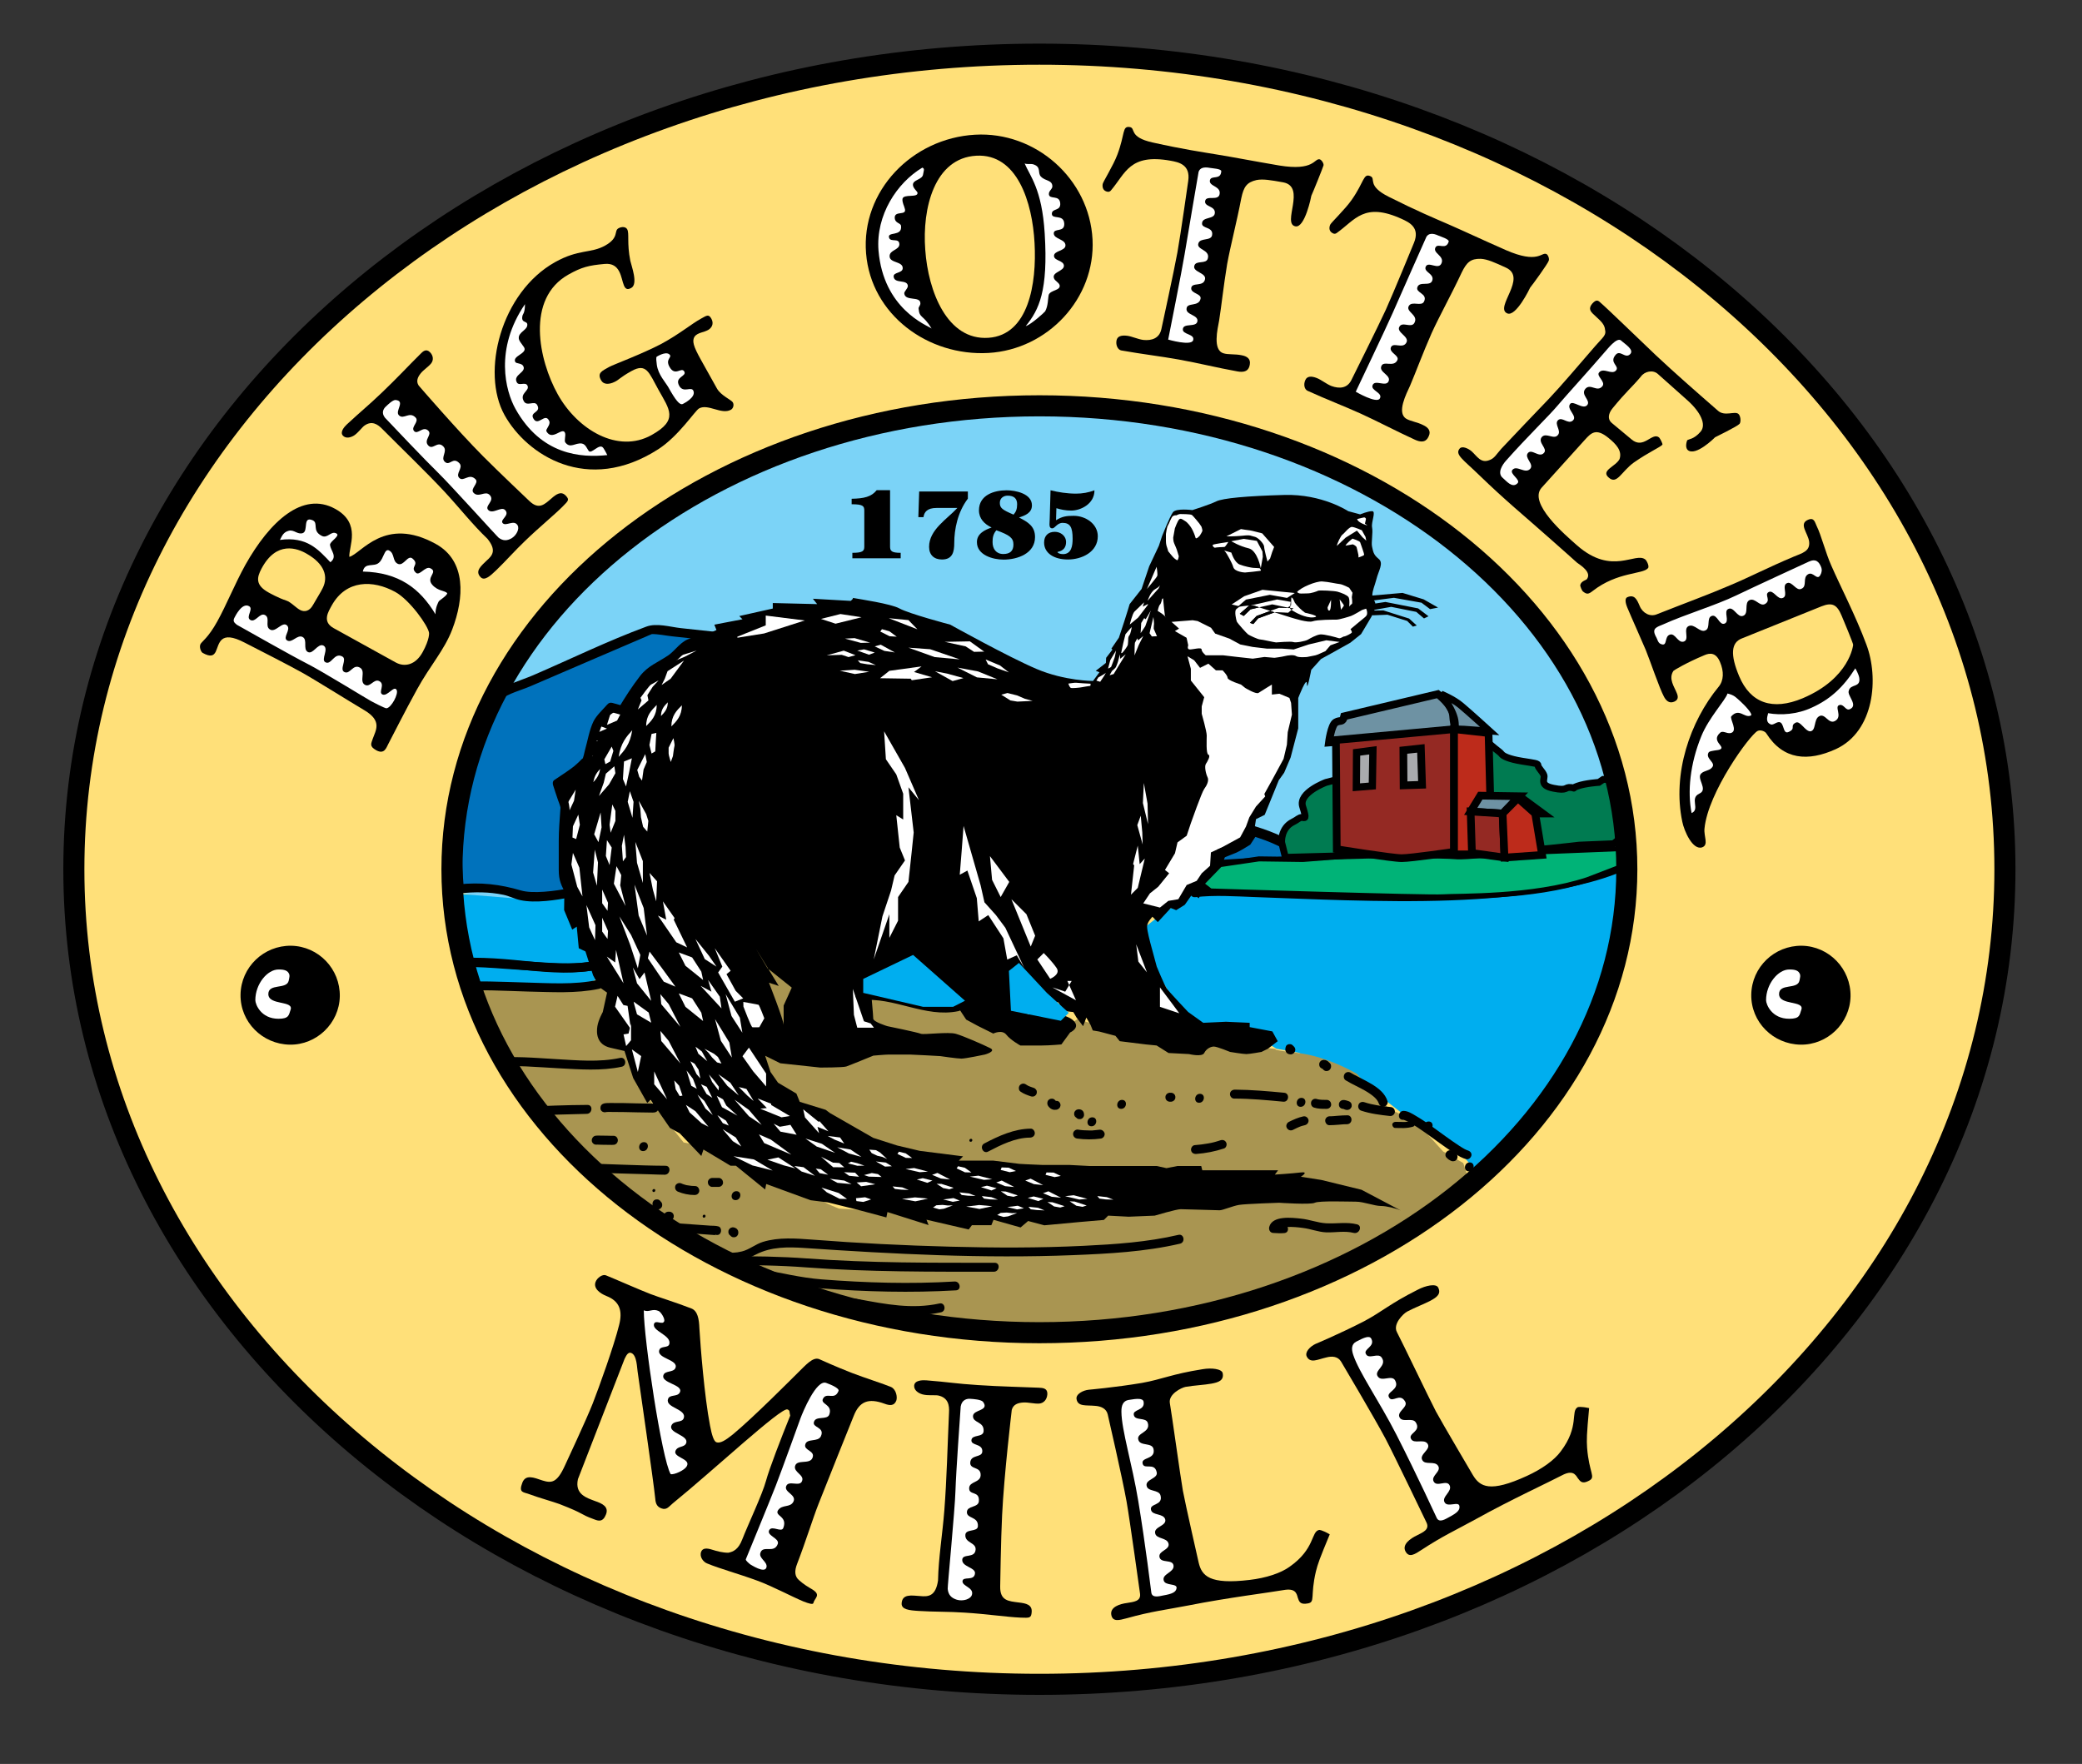 <?xml version="1.0" encoding="utf-8"?>
<!-- Generator: Adobe Illustrator 27.2.0, SVG Export Plug-In . SVG Version: 6.00 Build 0)  -->
<svg version="1.1" id="Layer_1" xmlns="http://www.w3.org/2000/svg" xmlns:xlink="http://www.w3.org/1999/xlink" x="0px" y="0px"
	 viewBox="0 0 174.5 147.83" style="enable-background:new 0 0 174.5 147.83;" xml:space="preserve">
<rect x="0" y="0" width="174.5" height="147.83" fill="#333333" stroke="none"/>
<style type="text/css">
	.st0{fill:#FFE079;stroke:#000000;stroke-width:1.766;}
	.st1{fill:#7BD3F7;}
	.st2{fill:#00AEEF;}
	.st3{fill:#A99551;}
	.st4{fill:#FFFFFF;}
	.st5{clip-path:url(#SVGID_00000045581254116100087510000000050198327315481987_);}
	.st6{fill:#F7941D;}
	.st7{fill:none;}
	.st8{fill:#0072BC;}
	.st9{fill:#0072BC;stroke:#000000;stroke-width:0.841;}
	.st10{fill:#00B377;stroke:#000000;stroke-width:0.42;}
	.st11{fill:#007B51;stroke:#000000;stroke-width:0.574;}
	.st12{fill:#6E92A3;stroke:#000000;stroke-width:0.644;}
	.st13{fill:#6E92A3;stroke:#000000;stroke-width:0.574;}
	.st14{fill:#942923;stroke:#000000;stroke-width:0.644;}
	.st15{fill:#A9ABAE;stroke:#000000;stroke-width:0.61;}
	.st16{fill:#A9ABAE;stroke:#000000;stroke-width:0.644;}
	.st17{fill:#BD2B1B;stroke:#000000;stroke-width:0.644;}
	.st18{fill:none;stroke:#000000;stroke-width:1.766;}
</style>
<g>
	<path class="st0" d="M168.04,72.85c0,37.73-36.23,68.31-80.92,68.31S6.19,110.58,6.19,72.85c0-37.73,36.23-68.31,80.92-68.31
		S168.04,35.13,168.04,72.85z"/>
	<path class="st1" d="M136.35,72.85c0,0-9.97,3.66-40.92,1.82c-18-1.07-37.51-1.6-48.34,0.5c-5.02,0.97-9.18-0.56-9.17-0.67
		c0.05-0.54-0.04-1.1-0.04-1.65c0-21.45,22.04-38.84,49.24-38.84S136.35,51.4,136.35,72.85z"/>
	<path class="st2" d="M95.77,77.85l0.83,3.01l1.51,2.51l1.84,2.17l2.34,0.84l2.68,0.17l0.67,0.5l1.34,0.84l1.84,0.33l3.85,1.67
		l2.84,1.84l2.34,1.84l4.35,2.84l1.34,1.51l1.17,0.33c0,0,7.36-8.53,9.03-12.55c1.67-4.01,2.68-13.38,2.68-13.38
		s-7.53,3.01-15.39,3.01c-7.86,0-21.24-0.83-21.24-0.83l-1,1.17l-1.51,1L95.77,77.85z"/>
	<path class="st3" d="M39.95,82.49l6.27,0.48l4.27-0.41l0.75,0.64l0.28,1.69l-0.97,1.93l0,0l1.78,1.14l1.12,2.72l0.96,1.45
		l2.89,3.62l1.21,0.24l1.2,0.72l1.69,0.72l2.17,1.21l2.17,0.72c0,0,1.21-0.24,1.93,0.48c0.72,0.72,2.65,1.45,2.65,1.45l4.1,0.24
		l1.45-0.24c0,0,1.16,0.78,1.89,0.78c1.4,0,3.75,0.07,6.04,0.07l3.76,0.16l6.88-1.01l7.72-0.72c0,0,3.37-0.24,4.58,0
		c1.21,0.24,4.34,0,4.34,0l2.89-0.48l-5.54-0.72c0,0-5.06-0.24-6.03,0c-0.97,0.24-5.79,0.24-6.75,0.72
		c-0.96,0.48-2.89-0.97-4.1-0.97c-1.2,0-3.86,0-5.06,0c-1.21,0,0-1.2,0-1.2l-3.38-0.24l-1.69,0.72l-1.93-0.96l-6.03-1.21l-2.89-1.69
		l-2.65-1.45l-1.93-0.73l-1.45-1.2l-0.72-2.89l0.96-0.24l2.89,0.48L70.57,89l4.34-1.21l3.13,0.24h2.65h1.69l-2.41-0.72l-3.86-0.24
		l-1.93-0.72l-1.2-0.24l-0.24-1.93l0.48-0.72l5.06,1.21l2.41-0.24h0.96l0.48,0.97l1.69,0.72l1.45,0.96l1.93,0.24l0.97-0.24
		l0.72-0.72l0.72-0.48l0.72-0.48l2.17,0.72l1.21,0.49l1.93,0.48l2.89,0.97l1.93-0.24l0.96-0.48l2.65,0.24l2.89,0.34
		c0,0-0.66,0.04,1.84,0.33c2.5,0.29,4.92,1.74,4.92,1.74l2.65,2.89l2.41,1.21l2.17,2.41l1.69,0.97l0.24,0.72l0.24,0.96
		c0,0-3.86,2.65-5.3,3.62c-1.45,0.96-17.6,10.61-32.31,8.92c-14.71-1.68-26.52-5.78-29.9-8.44c-3.38-2.65-13.5-11.33-15.19-18.08
		C38.75,78.39,39.95,82.49,39.95,82.49z"/>
	<polygon class="st2" points="37.56,74.84 43.75,75.34 47.93,74.84 50.44,81.87 48.6,82.7 42.41,82.87 39.4,82.37 	"/>
	<g>
		<g>
			<path d="M75.5,46.79h-4.06v-0.46c0.87,0,1-0.15,1-0.52v-3.03c0-0.38-0.13-0.52-1.06-0.52v-0.46c1.04-0.02,1.65-0.16,2.1-0.72
				h1.12v4.73c0,0.37,0.13,0.52,0.89,0.52V46.79z"/>
			<path d="M76.97,43.34l0.07-2.15h4.08v0.6c-0.86,1.13-1.14,2.58-1.14,3.71c0,0.73-0.13,1.39-1.03,1.39
				c-0.67,0-1.08-0.39-1.08-1.06c0-1.44,1.51-2.32,2.37-3.26h-1.75c-0.78,0-1.03,0.35-1.09,0.77H76.97z"/>
			<path d="M83.11,44.21c-0.61-0.29-1.06-0.75-1.06-1.44c0-1.28,1.26-1.68,2.32-1.68c0.73,0,2.12,0.27,2.12,1.26
				c0,0.64-0.57,0.85-1.08,1.02c0.73,0.38,1.34,0.72,1.34,1.64c0,1.38-1.47,1.89-2.64,1.89c-0.89,0-2.23-0.38-2.23-1.46
				C81.87,44.73,82.53,44.41,83.11,44.21z M83.51,44.44c-0.26,0.3-0.32,0.6-0.32,0.99c0,0.57,0.3,1,0.9,1
				c0.54,0,0.85-0.24,0.85-0.79C84.94,45.08,84.63,44.85,83.51,44.44z M84.95,43.13c0.2-0.23,0.3-0.46,0.3-0.87
				c0-0.48-0.26-0.72-0.8-0.72c-0.33,0-0.65,0.2-0.65,0.6C83.8,42.57,83.99,42.72,84.95,43.13z"/>
			<path d="M88.51,43.6c0.52-0.33,0.89-0.37,1.49-0.37c0.98,0,2.01,0.67,2.01,1.71c0,1.32-1.34,1.95-2.5,1.95c-1.17,0-2-0.53-2-1.42
				c0-0.58,0.35-0.9,0.9-0.9c0.46,0,0.94,0.32,0.94,0.86c0,0.79-0.72,0.8-0.72,0.83c0,0.08,0.2,0.18,0.46,0.18
				c0.73,0,0.81-0.73,0.81-1.29c0-0.95-0.2-1.33-0.84-1.33c-0.46,0-0.64,0.46-0.86,0.46c-0.16,0-0.24-0.1-0.24-0.33
				c0-0.15,0.01-0.3,0.02-0.46l0.07-2.4c0.64,0.16,1.39,0.28,2.14,0.28c0.52,0,1.05-0.09,1.54-0.28c0.01,1.14-1.16,1.7-1.94,1.7
				c-0.5,0-0.89-0.09-1.25-0.2L88.51,43.6z"/>
		</g>
	</g>
	<g>
		<g>
			<path d="M24.28,87.55c-2.29-0.04-4.16-1.9-4.12-4.2c0.04-2.3,1.95-4.12,4.24-4.09c2.3,0.04,4.12,1.95,4.08,4.24
				C28.44,85.76,26.53,87.59,24.28,87.55z"/>
		</g>
		<path class="st4" d="M22.49,83.31c0-0.93,1.55-0.35,1.71-1.13c0.04-0.23,0.12-0.43,0-0.62c-0.16-0.31-0.62-0.31-0.86-0.31
			c-0.93,0-1.94,1.21-1.94,2.57c0,0.35,0.47,1.56,1.94,1.56c0.89,0,0.86-0.31,1.01-0.74C24.66,83.82,22.49,84.29,22.49,83.31z"/>
		<g>
			<path d="M150.9,87.55c-2.29-0.04-4.16-1.9-4.12-4.2c0.04-2.3,1.94-4.12,4.24-4.09c2.29,0.04,4.12,1.95,4.08,4.24
				C155.06,85.76,153.16,87.59,150.9,87.55z"/>
		</g>
		<path class="st4" d="M149.11,83.31c0-0.93,1.56-0.35,1.71-1.13c0.04-0.23,0.12-0.43,0-0.62c-0.15-0.31-0.62-0.31-0.86-0.31
			c-0.93,0-1.94,1.21-1.94,2.57c0,0.35,0.47,1.56,1.94,1.56c0.9,0,0.86-0.31,1.01-0.74C151.29,83.82,149.11,84.29,149.11,83.31z"/>
	</g>
	<g>
		<defs>
			<path id="SVGID_1_" d="M136.35,72.85c0,21.45-22.04,38.84-49.24,38.84S37.88,94.31,37.88,72.85c0-21.45,22.04-38.84,49.24-38.84
				S136.35,51.4,136.35,72.85z"/>
		</defs>
		<clipPath id="SVGID_00000179613165724191857250000011430383292680744338_">
			<use xlink:href="#SVGID_1_"  style="overflow:visible;"/>
		</clipPath>
		<g style="clip-path:url(#SVGID_00000179613165724191857250000011430383292680744338_);">
			<g>
				<path class="st6" d="M71.38,50.09c-0.04,0,0,0.01,0.09,0.02C71.45,50.1,71.43,50.09,71.38,50.09z"/>
				<path class="st6" d="M117.39,101.43l0.15,0.08C117.5,101.48,117.45,101.45,117.39,101.43z"/>
				<path d="M116.83,50.1l2.31,0.41l0.72,0.54l0.67-0.13l-1.21-0.69l-1.77-0.54l-2.53,0.22c-0.01-0.39,0.21-0.85,0.34-1.36
					c0.18-0.73,0.64-1.36,0.18-1.72c-0.45-0.36-0.45-0.64-0.54-1c-0.09-0.36,0.09-1.18,0-1.63c-0.09-0.45,0.36-1.36,0-1.36
					c-0.36,0-1,0.27-1,0.27l-1-0.27c0,0-2.18-1.45-5.35-1.36c-3.17,0.09-5.17,0.27-5.71,0.54c-0.54,0.27-2,0.73-2,0.73
					s-1.36-0.18-1.63,0.18c-0.27,0.36-0.91,1.99-0.91,1.99l-0.27,0.82l-0.81,1.72l-0.64,1.9l-1,1.27c0,0-0.27,0.91-0.45,1.45
					c-0.18,0.54-0.45,1.36-0.45,1.36l-0.63,0.92l0.09,0.08l-0.53,0.69l-0.02,0.43l-0.85,0.66l0.31,0.12l-0.54,0.73
					c0,0-2.36,0-4.72-1c-2.36-1-7.25-3.72-7.25-3.72s-3.45-0.91-4.26-1.36c-0.7-0.39-3.36-0.78-3.9-0.88
					c0.06,0.07-0.18,0.25-0.18,0.25l-3.17-0.18l0.36,0.45l-3.72-0.09V51l-2.81,0.63l0.27,0.27l-2.36,0.45l0.18,0.45l-2.36,1.09
					l0.45,0.18l-2.99,0.82l0.36,0.82l-1.09,0.54l-1.27,1l-1.02,1.2l-1.98,0.8l0.01,0.45l-1.45,1.81l-0.87,1.19l0.03,0.43l-0.58,0.75
					l-0.03,0.53l-0.56,1.24l0.38-0.04l-0.97,2.57l0.38,0.08l-0.32,1.96l0.32,0.11l-0.55,1.43l0.63,1.18l0.08,1.73l0.49-0.2
					l0.16,0.43l-0.02,1.37l0.68,1.64l0.38-0.25l0.17,1.81l0.56,0.27l0.64,2l0.54,1l0.63,0.45l-0.36,1.63c0,0-0.36,0.63-0.45,1.18
					c-0.09,0.54-0.09,1.54,1.09,1.81c1.18,0.27,1.18,0.27,1.18,0.27l0.73,2.27l1.18,2.09l0.27-0.27l1.63,2.36l0.82,0.45l1.81,1.9
					l0.18-0.54l2.27,1.36h0.45l2.45,1.99l0.09-0.46l3.72,1.36l1.45,0.18l2.54,0.63l2.36,0.63l0.09-0.45l3.45,1.09l-0.18-0.45
					l3.54,0.82l0.27-0.36h1.63l0.18-0.45l2.27,0.64l0.63-0.54l1.36,0.36l2.9-0.27l2.09-0.18l0.36-0.36l1.72,0.09l2.18-0.09
					c0,0,1.81-0.54,2.18-0.54c0.36,0,2.99,0.09,3.26,0.09c0.27,0,1.09-0.36,1.63-0.45c0.54-0.09,3.36-0.18,3.36-0.18
					s2.63,0.18,2.99,0c0.36-0.18,2.81-0.09,3.45-0.09s1.54,0.36,2.09,0.36c0.47,0,1.28,0.2,1.67,0.38l-3.3-1.74l-3.36-0.82
					l-1.72-0.27c0,0,0.73-0.45,0-0.36c-0.73,0.09-2.18,0.18-2.18,0.18l0.27-0.36h-2.27h-2.54h-1.54l-0.09-0.36h-2l-0.91,0.18
					l-0.82-0.18h-3.08h-2.54l-1.72-0.09h-1h-1.27l-1.36-0.06l-0.54-0.03l-2.18-0.27h-2.9l0.36-0.36l-3.63-0.46l-1.9-0.45l-2-0.64
					l-3.63-2.08l-0.36-0.27l-2.17-0.67l-0.28-0.69l-1.54-0.91l-0.63-0.9l-0.45-1.36l1.27,0.63l3.35,0.36c0,0,1.9,0,2.18-0.09
					c0.27-0.09,2.27-0.91,2.27-0.91s1-0.09,1.27-0.09c0.27,0,1.54,0,1.81,0c0.27,0,2.53,0.13,2.53,0.13s1.41,0.21,1.77,0.21
					c0.36,0,1.96-0.34,1.96-0.34s1-0.27,0.45-0.54c-0.54-0.27-2.24-1.02-2.88-1.2c-0.64-0.18-2.65,0.09-2.92,0
					C76.92,86.52,74.37,86,74.37,86s-1.18-0.36-1.18-0.63c0-0.27-0.18-2.18-0.18-2.18s-0.18-1.18,0.54-1.27
					c0.73-0.09,2.54-0.82,2.54-0.82l0.64-0.18l1.72,1.63l1.81,1.81l0.72,1.09l1,0.54l1.27,0.63c0,0,0.73-0.36,1.09,0.09
					c0.36,0.46,1.18,0.91,1.18,0.91s1.18,0,1.81,0c0.64,0,1.63-0.09,1.63-0.09l0.73-1c0,0,0.82-0.36,0.36-0.91
					C89.61,85.09,88.61,85,88.34,85c-0.27,0-2.18,0-2.18,0l-0.73-0.73l-0.27-1.18l-0.09-2.08l0.63,1.54l0.27-0.18l0.36,0.63
					l0.45-0.18l0.27,0.72l0.45-0.18L87.7,84h1l0.45,0.73l0.81,0.09l0.27,0.46L90.78,86l0.27-0.72l0.36,0.63l0.18,0.45l0.54,0.09
					l1.36,0.36l0.36,0.45l2.18,0.27l0.91,0.09l1,0.63l1.72,0.09c0,0,1.09,0.27,1.27-0.09c0.18-0.36,0.54-0.54,0.81-0.54
					c0.27,0,1.36,0.45,1.36,0.45s1.09,0.18,1.36,0.18c0.27,0,1.27-0.18,1.27-0.18l0.54-0.27l0.82-0.63l-0.45-0.82l-1.9-0.36v-0.36
					l-1.99-0.09l-1.9,0.09l-1.27-0.91c0,0-1.63-1.72-1.81-1.99c-0.18-0.27-0.82-1.81-0.82-1.81l-0.54-2c0,0-0.27-1-0.27-1.36
					c0-0.01,0-0.01,0-0.02c0.01-0.36,0.45-0.8,0.45-0.8l0.45,0.45l1.09-1.18l0.45,0.18l0.72-0.45l0.64-0.91l0.54,0.36l0.45-1.18
					l0.81-1l0.45-1.18l0.45,0.36l0.09-0.73l0.82-0.36l0.45-0.45l1.09-0.91l0.18-1.18l0.73-0.36l1.18-2.9l0.45-0.63l0.54-1.27
					l0.64-2.45v-2.54c0,0,0.73-1.9,0.73-1.18c0,0.73,0.36-1.18,0.36-1.18l0.82-0.91l0.82-0.45l1.63-0.91l0.91-0.73l0.81-1.36
					c0,0,0.06-0.09,0.13-0.24l0.03,0.03l1.24-0.05l1.65,0.52l0.48,0.48l0.32-0.1l-0.64-0.58l-2.15-0.68l-0.77,0.01
					c0.01-0.02,0.01-0.04,0.02-0.06l1.4-0.25l2.1,0.42l0.65,0.55l0.38-0.18l-0.87-0.66l-2.74-0.54l-0.85,0.13
					c-0.01-0.1-0.05-0.19-0.11-0.26L116.83,50.1z"/>
			</g>
			<path class="st4" d="M100.09,55.34l0.49,0.63l0.7-0.35l0.63,0.56h0.56c0,0,0.42,0.42,0.42,0.63c0,0.21,1.12,0.56,1.12,0.56
				l0.35,0.28c0,0,0.91,0.56,1.12,0.42c0.21-0.14,1.12-0.7,1.12-0.7v0.84l0.63-0.07l0.84,0.35l0.14,0.42l0.07,0.98l-0.35,1.47
				l-0.07,1.05l-0.28,1.19l-0.91,1.68l-0.7,1.26l0.07,0.21l-0.77,0.84l-0.56,0.91l-0.28,0.77l-0.49,0.91l-0.77,0.42l-0.77,0.42
				l-0.91,0.42l-0.07,1.12l-0.7,0.63l-0.42,0.63l-0.84,0.35l-0.7,1.19l-0.84,0.14l-0.7,0.56l-1.4-0.35l0.56-0.84l0.7-0.56l0.91-1.12
				l-0.35-0.28l0.84-1.4l0.21-0.91l0.77-0.56l0.35-1.05c0,0,0.91-2.59,1.12-2.87c0.21-0.28,0.42-0.7,0.28-0.98
				c-0.14-0.28-0.28-0.91-0.14-1.12c0.14-0.21,0.42-0.7,0.21-0.77c-0.21-0.07-0.14-1.26-0.14-1.61c0-0.35-0.42-1.82-0.42-1.82V59.2
				l0.21-0.77l-1.12-1.4v-0.98l-0.28-1.05L100.09,55.34z"/>
			<path class="st4" d="M98.19,52.12l0.63,0.56l-0.35,0.21l0.98,0.56l0.14,0.63c0,0-0.14,0.35,0.14,0.35c0.28,0,0.98-0.21,0.98,0
				c0,0.21,0.35,0.49,0.35,0.49h1.47l1.19,0.14L105,55.2l0.98-0.14l0.84,0.07c0,0,0.56-0.07,0.84-0.14c0.28-0.07,0.77-0.14,0.98,0
				c0.21,0.14,0.91,0.07,0.91,0.07l0.7-0.14l0.21-0.07l0.63-0.28l0.42-0.49l0.77-0.28l-1.12-0.14l-1.47,0.35l-1.26,0.42l-0.98-0.07
				h-1.26L105,54.22l-1.05-0.21l-0.91-0.49l-1.19-0.42l-0.35-0.49l-0.7-0.35l-0.42-0.21l-0.42-0.07L98.19,52.12z"/>
			<path class="st4" d="M98.59,43.19c0,0,0.22-0.11,0.31-0.11c0.08,0,0.89,0,1,0.08c0.11,0.08,0.61,0.7,0.61,0.7l0.19,0.28
				c0,0,0.08,0.25,0.08,0.33c0,0.08-0.22,0.42-0.22,0.42s-0.31,0.36-0.36,0.17c-0.05-0.2-0.2-0.56-0.31-0.75
				c-0.11-0.2-0.36-0.53-0.56-0.64c-0.19-0.11-0.36-0.28-0.5-0.14c-0.14,0.14-0.36,0.75-0.36,0.75l-0.14,0.78c0,0,0,0.31,0.08,0.47
				c0.08,0.17,0.22,0.53,0.22,0.53l0.17,0.56c0,0-0.05,0.36-0.14,0.33c-0.08-0.03-0.17-0.11-0.25-0.17c-0.08-0.06-0.5-0.58-0.5-0.58
				s-0.03-0.14-0.08-0.28c-0.05-0.14-0.11-0.31-0.11-0.58c0-0.28,0-0.59,0-0.59s0.08-0.61,0.17-0.72c0.08-0.11,0.28-0.7,0.42-0.78
				C98.45,43.16,98.59,43.19,98.59,43.19z"/>
			<path class="st4" d="M108.71,49.62c0.31-0.39,1.59-0.92,2.11-0.89c0.53,0.03,1.22,0.2,1.48,0.22c0.25,0.03,0.78,0.31,0.78,0.31
				l0.28,0.42l-0.06,0.36c0,0,0.08,0.56,0,0.58c-0.08,0.03-0.22,0.22-0.22,0.22s0.08-0.67-0.08-0.83c-0.17-0.17-0.58-0.33-0.89-0.42
				c-0.3-0.08-1.53-0.14-1.64-0.08c-0.11,0.06-0.58,0.22-0.86,0.22c-0.28,0-0.58,0.03-0.7,0C108.8,49.7,108.71,49.62,108.71,49.62z"
				/>
			<path class="st4" d="M92.69,56.38c-0.05,0.08-0.63,0.39-0.63,0.39l-0.17,0.27l0.32,0.1l0.34-0.51L92.69,56.38z"/>
			<path class="st4" d="M111.56,50.27c0,0,0.02,0.87-0.14,0.9c-0.15,0.03-0.15-0.27-0.15-0.27L111.56,50.27z"/>
			<path class="st4" d="M112.28,50.23c0,0,0.36,0.46,0.36,0.51c0,0.05-0.25,0.36-0.25,0.36L112.28,50.23z"/>
			<polygon class="st4" points="80.76,69.22 80.6,71.33 80.44,73.31 81.08,72.96 81.87,75.27 82.03,77.22 82.83,76.69 84.1,78.64 
				84.42,80.42 85.22,80.06 85.85,81.13 84.26,77.75 83.47,76.69 82.51,75.62 82.19,74.2 			"/>
			<polygon class="st4" points="82.97,71.75 84.59,73.91 83.87,75.18 83.15,73.74 			"/>
			<polygon class="st4" points="84.77,75.36 86.03,76.62 86.76,78.42 86.39,79.33 			"/>
			<path class="st4" d="M87.48,79.87c0,0,0.72,0.72,1.08,1.26c0.36,0.54-0.54,0.9-0.54,0.9l-1.08-1.62L87.48,79.87z"/>
			<polygon class="st4" points="89.82,82.21 89.28,83.11 88.2,82.75 90.18,83.83 89.46,82.21 			"/>
			<polygon class="st4" points="95.23,79.14 95.41,80.59 96.13,81.49 			"/>
			<polygon class="st4" points="97.22,82.75 98.3,84.19 98.84,84.92 97.22,84.38 			"/>
			<polygon class="st4" points="73.23,80.41 74.54,76.62 74.54,78.6 75.27,77.16 75.27,75.18 76.14,73.91 76.41,71.41 76.58,69.77 
				76.14,65.98 77.02,67.06 75.85,64.36 74.1,61.29 74.25,63.63 75.12,64.9 75.7,66.52 75.7,68.68 75.12,68.32 75.41,71.03 
				75.85,72.11 74.98,73.37 74.68,74.64 73.96,76.8 			"/>
			<polygon class="st4" points="71.48,82.88 72.41,85.59 72.97,85.77 73.25,86.13 71.85,86.13 71.57,85.05 			"/>
			<g>
				<path class="st4" d="M62.31,84.36c0,0,0.65,1.72,0.75,1.73c0.1,0.02,0.58,0,0.58,0l0.42-0.75c0,0-0.42-1.1-0.48-1.13
					c-0.07-0.03-1.28-0.24-1.28-0.24L62.31,84.36z"/>
				<path class="st4" d="M55.04,59.08c0,0.89-0.44,1.33-0.88,1.77C54.15,59.97,54.6,59.53,55.04,59.08z"/>
				<path class="st4" d="M52.99,61.2c-0.18,1.17-0.66,1.7-1.14,2.23C52.03,62.26,52.51,61.73,52.99,61.2z"/>
				<path class="st4" d="M50.3,64.44c-0.09,0.58-0.33,0.84-0.57,1.11C49.83,64.97,50.07,64.7,50.3,64.44z"/>
				<path class="st4" d="M57.15,59.11c0,0.88-0.44,1.33-0.88,1.77C56.27,59.99,56.71,59.55,57.15,59.11z"/>
				<path class="st4" d="M55.97,58.86c0,0.57-0.29,0.86-0.57,1.15C55.4,59.43,55.69,59.15,55.97,58.86z"/>
				<path class="st4" d="M54.57,57.37c-0.13,0.05-0.89,1.11-0.89,1.11l0.09,0.22l-0.31,0.76l0.89-0.76l-0.09-0.44l0.45-0.71
					l0.49-0.53L54.57,57.37z"/>
				<polygon class="st4" points="56.21,56.88 57.33,55.36 55.95,56.25 55.72,56.88 55.45,57.41 				"/>
				<polygon class="st4" points="56.39,55.14 58.39,54.52 57.37,55.05 56.39,55.45 55.9,55.36 55.81,55.14 				"/>
				<polygon class="st4" points="53.05,58.03 52.16,59.55 51.72,60.39 50.87,60.75 51.14,59.9 51.94,59.37 52.34,58.92 				"/>
				<polygon class="st4" points="50.12,60.53 49.36,61.55 48.96,61.99 49.05,62.44 50.12,62.08 49.54,61.95 49.94,61.46 
					50.87,61.06 50.38,60.88 50.6,60.21 				"/>
				<polygon class="st4" points="54.61,61.51 54.43,62.44 54.61,63.15 54.92,62.97 54.97,62.04 55.01,61.42 				"/>
				<path class="st4" d="M56.44,61.86l-0.4,0.8c0,0,0,0.36,0,0.49c0,0.13,0.18,0.71,0.18,0.71l0.18-0.49c0,0,0.09-0.71,0.13-0.85
					C56.57,62.4,56.44,61.86,56.44,61.86z"/>
				<polygon class="st4" points="54.08,63.2 53.41,64.53 53.58,65.11 53.81,65.42 53.94,64.49 54.21,63.86 				"/>
				<polygon class="st4" points="52.3,63.82 52.21,65.29 52.47,65.91 52.74,64.67 52.96,63.55 				"/>
				<polygon class="st4" points="51.58,64.8 51.05,65.73 50.2,66.71 50.6,65.6 50.78,64.84 51.49,64.22 				"/>
				<polygon class="st4" points="51.27,62.57 50.65,63.64 50.74,64.04 51.14,63.82 51.41,62.93 				"/>
				<polygon class="st4" points="49.14,63.82 48.33,64.53 47.76,64.53 48.69,63.42 49.71,63.33 49.18,63.73 				"/>
				<polygon class="st4" points="51.32,67.42 51.09,69.12 51.18,69.79 51.58,68.8 51.58,67.96 				"/>
				<polygon class="st4" points="52.79,66.31 52.61,67.2 53.01,68.54 53.1,67.2 				"/>
				<polygon class="st4" points="53.67,67.78 53.72,68.49 53.9,69.29 54.25,69.69 54.34,68.8 54.16,68.23 53.54,67.11 				"/>
				<polygon class="st4" points="50.87,70.41 50.78,71.74 51.09,72.5 51.27,71.03 				"/>
				<polygon class="st4" points="52.3,69.96 52.43,70.99 52.47,71.83 52.21,72.19 52.12,70.89 				"/>
				<polygon class="st4" points="48.25,66.18 47.36,67.65 47.67,68.05 48.11,67.11 				"/>
				<polygon class="st4" points="49.85,71.21 49.71,73.12 50.03,74.23 50.12,72.28 				"/>
				<polygon class="st4" points="48.56,72.72 48.82,75.13 48.38,74.32 47.89,72.45 48.02,71.48 				"/>
				<polygon class="st4" points="48.47,68.27 48.02,69.25 47.98,70.19 48.29,70.32 48.6,69.12 				"/>
				<polygon class="st4" points="50.34,68.09 49.8,69.92 50.16,70.58 50.42,69.34 				"/>
				<polygon class="st4" points="49.15,75.85 49.91,77.54 49.87,78.79 49.38,77.72 				"/>
				<polygon class="st4" points="50.47,74.55 50.47,75.7 50.92,76.33 50.96,75.66 				"/>
				<polygon class="st4" points="50.47,76.91 50.47,78.07 50.92,78.69 50.96,78.02 				"/>
				<polygon class="st4" points="51.67,72.59 51.66,72.67 51.45,74.06 52.43,75.93 51.98,74.19 52,74.06 52.07,73.34 				"/>
				<polygon class="st4" points="53.25,70.56 53.39,72.31 53.88,74 53.88,72.17 				"/>
				<polygon class="st4" points="53.18,74.14 53.95,76.1 54.23,78.41 53.53,76.73 				"/>
				<polygon class="st4" points="51.91,76.8 52.89,78.35 53.67,80.03 53.46,81.15 52.82,79.19 				"/>
				<polygon class="st4" points="51.63,79.61 51.56,80.66 50.86,80.17 52.26,82.41 				"/>
				<polygon class="st4" points="53.04,81.08 53.6,82.06 54.02,81.5 54.58,83.88 53.39,82.41 				"/>
				<polygon class="st4" points="54.44,79.75 54.3,80.31 55.63,82.27 56.61,82.69 55.49,81.15 				"/>
				<polygon class="st4" points="56.47,77.08 57.59,79.4 56.68,78.97 55.14,76.73 55.84,77.08 55.56,75.54 56.54,76.94 				"/>
				<polygon class="st4" points="54.44,73.16 54.72,74.56 55,75.54 55.07,73.86 				"/>
				<polygon class="st4" points="59.91,79.47 61.24,81.36 60.89,81.64 61.66,83.04 62.29,83.67 61.59,83.95 60.19,81.5 60.54,81.01 
									"/>
				<polygon class="st4" points="58.29,78.7 58.39,78.82 59.42,80.1 60.05,81.01 59.07,80.38 				"/>
				<polygon class="st4" points="56.89,79.82 56.99,79.86 58.01,80.24 58.78,81.43 58.93,82.13 57.45,80.94 				"/>
				<polygon class="st4" points="56.89,83.26 56.99,83.29 58.01,83.67 58.78,84.87 58.93,85.57 57.45,84.38 				"/>
				<polygon class="st4" points="60.82,83.32 62.01,85.29 62.22,86.55 61.31,85.15 				"/>
				<polygon class="st4" points="59.93,85.41 61.13,87.37 61.34,88.63 60.42,87.23 				"/>
				<polygon class="st4" points="58.72,82.62 59.63,83.11 59.35,82.13 60.33,83.53 60.47,84.51 				"/>
				<polygon class="st4" points="51.76,83.46 51.55,84.37 52.88,86.26 52.6,84.3 52.25,84.23 				"/>
				<polygon class="st4" points="52.26,86.69 52.48,87.67 52.89,87.18 52.89,85.78 52.68,86.62 				"/>
				<polygon class="st4" points="52.96,87.95 53.46,89.84 53.74,88.51 				"/>
				<polygon class="st4" points="53.11,83.95 53.15,84.14 53.39,85.01 54.58,85.71 54.37,84.86 				"/>
				<polygon class="st4" points="55.35,83.32 55.42,84.16 57.03,86.06 56.05,84.16 				"/>
				<polygon class="st4" points="63.61,95.07 64.05,95.8 66.33,96.77 64.61,95.51 				"/>
				<polygon class="st4" points="55.35,86.4 55.42,87.24 57.03,89.13 56.05,87.24 				"/>
				<path class="st4" d="M96.94,47.5l-0.81,1.86c0,0,0.81-0.95,0.86-1.09C97.05,48.15,96.94,47.5,96.94,47.5z"/>
				<path class="st4" d="M97.11,49.31l-0.92,1.03c0,0,0.22-0.72,0.61-0.95c0.39-0.22,0.44-0.36,0.44-0.36L97.11,49.31z"/>
				<path class="st4" d="M97.39,50.2c0,0-0.05,0.36-0.17,0.47c-0.11,0.11-0.19,0.53-0.19,0.53s0.67,0.39,0.64,0.53
					c-0.03,0.14-0.19-1.59-0.19-1.59L97.39,50.2z"/>
				<path class="st4" d="M96.22,50.62l-0.44,0.22l0.11-0.36c0,0-0.64,0.61-0.81,0.78c-0.17,0.17-0.39,1.08-0.39,1.08l0.7-0.58
					l0.81-1.06L96.22,50.62z"/>
				<path class="st4" d="M95.9,51.8l-0.25,0.41l-0.05,0.85c0,0,0.37-0.53,0.39-0.58c0.02-0.05,0.5-1.4,0.46-1.31
					c-0.03,0.08-0.43,0.73-0.43,0.73L95.9,51.8z"/>
				<path class="st4" d="M96.67,51.71l-0.32,1.36l0.19,0.27l0.43-0.02L96.7,52.7c0,0,0-0.32,0.02-0.37
					C96.74,52.27,96.67,51.71,96.67,51.71z"/>
				<path class="st4" d="M94.86,52.55c-0.05,0.03-0.53,0.6-0.53,0.6l-0.19,0.77l-0.17,0.8c0,0,0.04,0.07,0.15-0.07
					c0.12-0.14,0.39-0.49,0.41-0.63c0.02-0.14,0.03-0.37,0.03-0.46s0.02-0.24,0.1-0.32C94.76,53.14,94.86,52.55,94.86,52.55z"/>
				<polygon class="st4" points="95.32,53.5 95.12,53.87 95.1,54.15 95.09,54.93 95.44,54.06 95.82,53.3 95.39,53.67 				"/>
				<path class="st4" d="M93.54,54.52l-0.48,0.8l-0.19,0.71c0,0,0.26-0.1,0.27-0.17c0.02-0.07,0.26-0.66,0.27-0.72
					C93.44,55.1,93.54,54.52,93.54,54.52z"/>
				<path class="st4" d="M93.86,54.84l0.03,0.37l0.46-0.37l-0.58,0.94l-0.43,0.71l-0.34,0.1l0.2-0.36c0,0,0.29-0.24,0.32-0.31
					c0.03-0.07,0.12-0.26,0.13-0.32C93.69,55.54,93.86,54.84,93.86,54.84z"/>
				<path class="st4" d="M91.41,57.3c-0.15,0-1.18-0.07-1.22-0.08c-0.05-0.02-0.65,0.07-0.65,0.07s0.1,0.31,0.21,0.36
					c0.1,0.05,0.83-0.03,0.89-0.05c0.05-0.02,0.75-0.12,0.75-0.12L91.41,57.3z"/>
				<polygon class="st4" points="62.23,88.52 62.77,87.8 64.21,89.97 64.21,91.05 63.13,89.79 				"/>
				<polygon class="st4" points="54.83,89.79 54.83,90.87 55.91,92.13 				"/>
				<polygon class="st4" points="57.86,88.94 58.38,90.02 58.7,90.38 58.55,89.65 58.22,89.15 				"/>
				<polygon class="st4" points="58.29,87.72 58.53,88.31 59.28,88.94 58.82,88.12 				"/>
				<polygon class="st4" points="59.38,88.23 59.69,88.63 60.1,89.04 60.47,89.13 60.17,88.58 59.84,88.31 59.04,87.89 				"/>
				<polygon class="st4" points="58.75,90.87 59.22,91.69 59.7,92.01 59.23,91.08 				"/>
				<polygon class="st4" points="59.42,90.05 59.89,90.6 60.25,91.08 60.23,91.39 59.68,90.67 				"/>
				<polygon class="st4" points="58.46,91.74 59.13,92.91 59.74,93.45 59.03,92.26 				"/>
				<polygon class="st4" points="58.29,93.13 59.38,94.43 58.81,94.14 57.8,93.23 57.49,92.6 				"/>
				<polygon class="st4" points="56.51,90.55 56.63,91.29 56.97,91.86 57.2,91.82 56.92,90.99 				"/>
				<polygon class="st4" points="57.54,89.71 57.94,91 58.4,91.25 58.08,90.41 				"/>
				<polygon class="st4" points="60.56,94.63 61.67,95.33 62.13,96.08 61.42,95.64 				"/>
				<polygon class="st4" points="60.13,93.46 60.58,94.13 61.08,94.33 60.85,93.92 				"/>
				<polygon class="st4" points="60.07,91.84 60.1,91.89 60.51,92.79 61.81,93.5 60.88,92.66 60.83,92.57 60.6,92.13 				"/>
				<polygon class="st4" points="60.21,90.03 60.97,91.01 61.92,91.81 61.21,90.74 				"/>
				<polygon class="st4" points="61.56,92.16 62.77,93.02 63.84,94.27 62.77,93.55 				"/>
				<polygon class="st4" points="64.64,92.61 66.2,93.53 65.5,93.64 63.72,92.92 64.27,92.86 63.5,92.06 64.63,92.5 				"/>
				<polygon class="st4" points="61.92,91.1 62.63,91.81 63.17,92.28 62.56,91.26 				"/>
				<polygon class="st4" points="73.89,98.64 72.82,98.61 72.42,98.48 73.07,98.31 73.59,98.4 				"/>
				<polygon class="st4" points="74.75,97.74 74.18,97.77 73.41,97.34 74.24,97.43 				"/>
				<polygon class="st4" points="73.96,96.96 73.53,96.86 73.06,96.64 72.86,96.35 73.41,96.39 73.75,96.58 74.35,97.13 				"/>
				<polygon class="st4" points="72,98.62 71.17,98.54 70.74,98.24 71.67,98.28 				"/>
				<polygon class="st4" points="72.45,97.69 71.84,97.48 71.33,97.36 71.07,97.5 71.86,97.7 				"/>
				<polygon class="st4" points="71.38,99.24 70.19,99.13 69.55,98.79 70.76,98.94 				"/>
				<polygon class="st4" points="70.29,99.98 68.85,99.53 69.29,99.92 70.37,100.47 70.99,100.48 				"/>
				<polygon class="st4" points="73.01,100.52 72.36,100.73 71.78,100.66 71.74,100.42 72.51,100.34 				"/>
				<polygon class="st4" points="73.36,99.25 72.17,99.42 71.8,99.1 72.6,99.05 				"/>
				<polygon class="st4" points="68.3,98.54 67.35,97.82 66.58,97.72 67.18,98.18 				"/>
				<polygon class="st4" points="69.41,98.45 68.7,98.32 68.37,97.94 68.79,97.99 				"/>
				<polygon class="st4" points="70.76,97.83 70.71,97.83 69.83,97.82 68.81,96.94 69.82,97.44 69.9,97.44 70.35,97.47 				"/>
				<polygon class="st4" points="72.2,96.96 71.15,96.67 70.17,96.15 71.29,96.34 				"/>
				<polygon class="st4" points="79.93,99.55 78.91,99.22 78.5,99.21 79.05,99.57 79.57,99.67 				"/>
				<polygon class="st4" points="80.44,100.62 79.92,100.41 79.05,100.52 79.86,100.72 				"/>
				<polygon class="st4" points="79.44,101.03 79,100.98 78.48,101.01 78.2,101.2 78.73,101.35 79.11,101.3 79.86,101.02 				"/>
				<polygon class="st4" points="78.15,98.94 77.34,98.74 76.84,98.85 77.72,99.13 				"/>
				<polygon class="st4" points="76.17,99.73 75.52,99.7 75,99.64 74.81,99.43 75.62,99.51 				"/>
				<polygon class="st4" points="81.77,100.23 81.13,100.21 80.6,100.15 80.41,99.93 81.22,100.02 				"/>
				<polygon class="st4" points="77.78,98.19 76.62,97.89 75.9,97.97 77.09,98.24 				"/>
				<polygon class="st4" points="91.08,101.03 90.07,100.7 89.65,100.68 90.21,101.05 90.73,101.14 				"/>
				<polygon class="st4" points="91.14,100.47 89.99,100.17 89.27,100.25 90.46,100.53 				"/>
				<polygon class="st4" points="76.45,97.05 75.91,96.66 75.34,96.52 75.22,96.71 75.92,97.04 				"/>
				<polygon class="st4" points="79.63,98.85 78.57,98.3 78.12,98.46 78.86,98.77 				"/>
				<polygon class="st4" points="77.78,100.45 76.69,100.35 75.6,100.48 76.72,100.68 				"/>
				<polygon class="st4" points="85.31,100.19 84.3,99.86 83.88,99.84 84.43,100.21 84.95,100.3 				"/>
				<polygon class="st4" points="85.82,101.26 85.3,101.05 84.43,101.16 85.24,101.36 				"/>
				<polygon class="st4" points="84.82,101.67 84.38,101.62 83.87,101.65 83.58,101.83 84.11,101.99 84.49,101.94 85.25,101.66 				
					"/>
				<polygon class="st4" points="83.53,99.58 82.72,99.37 82.22,99.49 83.1,99.77 				"/>
				<polygon class="st4" points="83.64,100.54 83,100.52 82.47,100.45 82.29,100.24 83.09,100.33 				"/>
				<polygon class="st4" points="93.32,100.54 92.68,100.52 92.15,100.45 91.97,100.24 92.77,100.33 				"/>
				<polygon class="st4" points="83.16,98.83 82,98.53 81.28,98.61 82.47,98.88 				"/>
				<polygon class="st4" points="85.15,98.14 84.54,97.86 83.95,97.84 83.87,98.05 84.63,98.24 				"/>
				<polygon class="st4" points="88.91,98.55 88.3,98.27 87.71,98.26 87.63,98.46 88.39,98.65 				"/>
				<polygon class="st4" points="81.42,98.26 80.87,97.87 80.3,97.74 80.18,97.92 80.88,98.25 				"/>
				<polygon class="st4" points="85.01,99.48 83.96,98.94 83.5,99.1 84.24,99.41 				"/>
				<polygon class="st4" points="87.43,99.32 86.38,98.78 85.93,98.94 86.66,99.24 				"/>
				<polygon class="st4" points="89.23,101.09 88.21,100.76 87.79,100.74 88.35,101.11 88.86,101.2 				"/>
				<polygon class="st4" points="87.45,100.47 86.64,100.27 86.14,100.39 87.02,100.66 				"/>
				<polygon class="st4" points="87.55,101.44 86.91,101.41 86.39,101.35 86.2,101.14 87,101.22 				"/>
				<polygon class="st4" points="88.93,100.38 87.87,99.84 87.42,100 88.15,100.3 				"/>
				<polygon class="st4" points="83.17,101.09 82.07,100.99 80.98,101.12 82.1,101.32 				"/>
				<polygon class="st4" points="70,96.62 68.89,95.86 67.51,95.42 68.45,96.09 				"/>
				<polygon class="st4" points="68.6,94.01 67.32,92.97 67.47,93.65 68.65,94.97 68.52,94.44 69.43,94.81 68.69,93.97 				"/>
				<polygon class="st4" points="70.76,95.84 69.93,95.5 69.37,95.2 70.41,95.33 				"/>
				<polygon class="st4" points="61.48,96.9 63.06,97.67 64.76,98.1 63.19,97.17 				"/>
				<polygon class="st4" points="64.32,97.19 65.67,97.66 66.66,97.92 65.24,97 				"/>
				<polygon class="st4" points="64.84,94.17 65.36,94.43 66.25,94.27 66.77,95.1 65.41,94.84 				"/>
				<path class="st3" d="M63.36,79.51L64,80.6l0.32,0.54l2.04,1.63l-0.68,1.5c0,0,0,2.04,0,1.63c0-0.41-1.23-3.54-1.23-3.54
					l0.82,0.27L63.36,79.51z"/>
				<polygon class="st4" points="64.18,52.41 64.18,51.59 67.45,52 64.04,53.09 61.45,53.5 				"/>
				<polygon class="st4" points="70.44,51.46 72.21,51.73 70.03,52.27 68.81,51.87 				"/>
				<polygon class="st4" points="76.89,52.74 76.14,51.97 74.49,51.81 				"/>
				<polygon class="st4" points="73.32,54.69 72.42,54.42 71.85,54.52 72.83,54.87 				"/>
				<polygon class="st4" points="73.41,55.74 72.69,55.67 72.1,55.57 71.89,55.34 72.79,55.47 				"/>
				<polygon class="st4" points="72.93,53.86 71.63,53.48 70.82,53.52 72.15,53.88 				"/>
				<polygon class="st4" points="75.16,53.36 74.55,52.91 73.92,52.73 73.78,52.93 74.56,53.32 				"/>
				<polygon class="st4" points="75,54.68 73.82,54.03 73.31,54.17 74.12,54.55 				"/>
				<polygon class="st4" points="71.7,54.91 71.65,54.89 70.72,54.53 69.29,54.92 70.55,54.88 70.64,54.91 71.12,55.07 				"/>
				<polygon class="st4" points="72.85,56.3 71.63,56.13 70.39,56.21 71.65,56.49 				"/>
				<polygon class="st4" points="85.89,58.56 85.24,58.28 84.44,58.08 83.92,58.22 84.68,58.7 85.27,58.8 86.55,58.74 				"/>
				<polygon class="st4" points="84.56,56.35 83.59,56.01 82.81,55.67 82.61,55.27 83.81,55.77 				"/>
				<polygon class="st4" points="82.5,54.61 82.43,54.57 81.29,53.75 79.18,53.79 80.93,54.17 81.04,54.24 81.64,54.63 				"/>
				<polygon class="st4" points="83.6,56.93 81.97,56.27 80.25,55.95 81.88,56.77 				"/>
				<polygon class="st4" points="80.44,55.26 78.34,55.07 76.14,54.28 77.96,54.41 				"/>
				<polygon class="st4" points="76.33,56.88 73.76,56.84 74.54,56.22 77.24,55.85 76.61,56.32 78.12,56.76 76.42,57.01 				"/>
				<polygon class="st4" points="80.75,56.83 79.37,56.45 78.37,56.26 79.84,57.08 				"/>
			</g>
			<polygon class="st4" points="108.52,49.7 105.81,49.43 104.28,49.97 103.23,50.66 103.8,50.79 104.43,50.25 106.43,49.85 
				107.87,50.11 			"/>
			<path class="st7" d="M108.13,50.96c0-0.05,0.01-0.11,0.01-0.19l-0.21,0.15l-1.3-0.27l-1.1,0.25c0.35,0.11,0.82,0.25,0.95,0.3
				l0.72-0.26L108.13,50.96z"/>
			<path class="st4" d="M108.13,50.96l0.28,0.01l-0.17,0.14c0.31,0.22,1.2,0.7,1.84,0.63c0.78-0.08-0.7-0.39-0.7-0.39
				s-0.33-0.22-0.7-0.64c-0.07-0.08-0.12-0.14-0.16-0.2l-0.38,0.27C108.13,50.85,108.13,50.91,108.13,50.96z"/>
			<path class="st4" d="M108.32,50.12l-0.08-0.06c0,0-0.03,0.17-0.03,0.75l0.43,0.01C108.42,50.18,108.32,50.12,108.32,50.12z"/>
			<path class="st4" d="M114.58,51.29c0-0.11-0.08-0.28-0.08-0.28l-0.34,0.11c0,0-0.75,0.45-0.92,0.5
				c-0.17,0.06-0.97,0.31-1.22,0.31c-0.25,0-1.61,0-2,0.14c-0.39,0.14-1.59-0.25-1.86-0.33c-0.2-0.06-0.9-0.28-1.33-0.42l-1.37,0.5
				l-0.41,0.48l-0.28-0.1l0.56-0.58l1.15-0.42c-0.13-0.05-0.6-0.18-0.95-0.3l-0.72,0.17l-0.57,0.55l-0.33-0.18l0.75-0.66l0.12-0.03
				c-0.38,0.01-0.86,0.09-0.86,0.09s-0.14,0.06-0.31,0.22c-0.17,0.17,0,0.89,0.05,1.03c0.06,0.14,0.83,1,0.95,1.08
				c0.11,0.08,0.83,0.42,1,0.42s1.22,0.25,1.34,0.25c0.11,0,1.22-0.11,1.45-0.03c0.22,0.08,1-0.08,1.2-0.19
				c0.19-0.11,0.72-0.42,1.06-0.45c0.34-0.03,1.36,0.25,1.53,0.31c0.17,0.06,0.36-0.14,0.47-0.14c0.11,0,0.61-0.25,0.64-0.33
				c0.03-0.08-0.11-0.28-0.11-0.28s0.89-0.75,1.17-0.97C114.64,51.54,114.58,51.4,114.58,51.29z"/>
			<polygon class="st6" points="108.52,50.5 108.52,50.5 108.52,50.5 			"/>
			<path class="st4" d="M105.21,50.79c0.07,0.03,0.18,0.07,0.32,0.11l1.1-0.25l1.3,0.27l0.21-0.15c0-0.04,0.01-0.12,0.04-0.33
				l-1.14-0.2l-2.25,0.51C104.97,50.75,105.13,50.75,105.21,50.79z"/>
			<path d="M103.91,51.44l0.33,0.18l0.57-0.55l0.72-0.17c-0.13-0.04-0.25-0.08-0.32-0.11c-0.08-0.03-0.24-0.04-0.42-0.04l-0.12,0.03
				L103.91,51.44z"/>
			<path class="st4" d="M108.13,51.01c0-0.01,0-0.03,0-0.05l-0.94-0.02l-0.72,0.26c0.01,0,0.01,0,0.02,0.01
				c0.04,0.02,0.17,0.06,0.34,0.11l0.07-0.02l1.07,0.05l0.28-0.24C108.18,51.06,108.13,51.03,108.13,51.01z"/>
			<path d="M106.47,51.2l-1.15,0.42l-0.56,0.58l0.28,0.1l0.41-0.48l1.37-0.5c-0.17-0.05-0.3-0.1-0.34-0.11
				C106.48,51.2,106.48,51.2,106.47,51.2z"/>
			<g>
				<g>
					<g>
						<path d="M56.82,99.87c0.44,0.18,0.91,0.28,1.38,0.28c0.1,0,0.2-0.02,0.28-0.09c0.07-0.06,0.13-0.16,0.13-0.25
							c0.01-0.19-0.13-0.41-0.34-0.41c-0.21,0-0.42-0.02-0.63-0.06c-0.02,0-0.05-0.01-0.07-0.01c0.11,0.02,0.01,0-0.01,0
							c-0.05-0.01-0.1-0.03-0.15-0.04c-0.11-0.03-0.22-0.07-0.33-0.12c-0.18-0.07-0.42,0.03-0.48,0.22
							C56.54,99.59,56.63,99.79,56.82,99.87L56.82,99.87z"/>
					</g>
				</g>
				<g>
					<g>
						<path d="M59.67,99.47c0.17,0,0.34,0,0.52,0c0.05,0.01,0.1,0,0.15-0.02c0.05-0.01,0.09-0.03,0.13-0.07
							c0.04-0.03,0.07-0.07,0.09-0.11c0.03-0.04,0.04-0.09,0.04-0.14c0-0.1-0.02-0.2-0.09-0.28c-0.06-0.07-0.16-0.13-0.25-0.13
							c-0.17,0-0.34,0-0.52,0c-0.05-0.01-0.1,0-0.15,0.02c-0.05,0.01-0.09,0.03-0.13,0.07c-0.04,0.03-0.07,0.07-0.09,0.11
							c-0.03,0.04-0.04,0.09-0.04,0.14c0,0.1,0.02,0.2,0.09,0.28C59.48,99.4,59.57,99.47,59.67,99.47L59.67,99.47z"/>
					</g>
				</g>
				<g>
					<g>
						<path d="M61.65,100.58c0.48,0,0.56-0.75,0.07-0.75C61.24,99.83,61.16,100.58,61.65,100.58L61.65,100.58z"/>
					</g>
				</g>
				<g>
					<g>
						<path d="M52.73,101.54c0.16,0,0.19-0.25,0.02-0.25C52.59,101.28,52.56,101.54,52.73,101.54L52.73,101.54z"/>
					</g>
				</g>
				<g>
					<g>
						<path d="M51.12,95.8C51.12,95.8,51.12,95.8,51.12,95.8c-0.03-0.06-0.06-0.12-0.08-0.18c0,0,0,0,0,0
							c0.02-0.09,0.04-0.19,0.06-0.28c-0.05,0.07,0.35-0.18,0.22-0.15c-0.06,0.01,0.13,0,0.06,0c-0.04,0-0.09,0-0.13,0
							c-0.13,0-0.25,0-0.38-0.01c-0.25,0-0.51-0.01-0.76-0.01c-0.06,0-0.13,0-0.19,0.01c-0.07,0.01-0.14,0.04-0.19,0.09
							c-0.05,0.04-0.08,0.1-0.11,0.16c-0.03,0.08-0.03,0.22,0.01,0.29c0.05,0.09,0.11,0.15,0.21,0.19c0.09,0.03,0.21,0.03,0.29-0.01
							c0.16-0.09,0.29-0.32,0.18-0.5c0,0,0,0,0,0c0.01,0.07,0.02,0.13,0.03,0.2c0,0,0,0,0,0c-0.02,0.06-0.04,0.12-0.07,0.18
							c-0.02,0.03-0.17,0.16-0.23,0.15c0,0,0.01,0,0.01,0c0.01,0,0.01,0,0.02,0c0.05-0.01-0.12,0-0.07,0c0.04,0,0.09,0,0.13,0
							c0.13,0,0.26,0,0.39,0.01c0.25,0,0.51,0.01,0.76,0.01c0.06,0,0.13,0,0.19-0.01c0.29-0.05,0.41-0.39,0.23-0.62
							c-0.12-0.16-0.39-0.18-0.53-0.04C51.01,95.41,50.99,95.63,51.12,95.8L51.12,95.8z"/>
					</g>
				</g>
				<g>
					<g>
						<path d="M53.9,96.47c0.48,0,0.56-0.75,0.07-0.75C53.49,95.72,53.41,96.47,53.9,96.47L53.9,96.47z"/>
					</g>
				</g>
				<g>
					<g>
						<path d="M54.79,99.9c0.16,0,0.19-0.25,0.02-0.25C54.65,99.65,54.63,99.9,54.79,99.9L54.79,99.9z"/>
					</g>
				</g>
				<g>
					<g>
						<path d="M54.69,100.86c0,0.01,0,0.02,0,0.03c0,0.04,0,0.07,0,0.11c0,0,0,0.01,0,0.01c0,0,0,0.01,0,0.01c0,0,0,0,0,0
							c0.01,0.03,0.02,0.06,0.03,0.1c0,0,0,0,0,0c0,0,0,0,0,0.01c0.02,0.03,0.04,0.05,0.05,0.08c0,0,0,0,0,0c0,0,0,0,0,0
							c0,0,0.07,0.06,0.07,0.07c0,0,0,0,0,0c0.03,0.02,0.06,0.04,0.09,0.05c0.03,0.01,0.07,0.02,0.11,0.03c0.02,0,0.04,0,0.05,0
							c0.05,0.01,0.1,0,0.15-0.02c0.05-0.01,0.09-0.03,0.13-0.07c0.04-0.03,0.07-0.07,0.09-0.11c0.03-0.04,0.04-0.09,0.04-0.14
							c0-0.03,0-0.07,0-0.1c-0.01-0.07-0.04-0.13-0.08-0.18c-0.02-0.02-0.05-0.04-0.07-0.06c-0.05-0.04-0.11-0.06-0.18-0.07
							c-0.02,0-0.04,0-0.06,0c0.03,0.01,0.06,0.01,0.1,0.02c0,0-0.01,0-0.01,0c0.03,0.01,0.06,0.03,0.09,0.04c0,0,0,0-0.01,0
							c0.02,0.02,0.05,0.04,0.07,0.06c0,0,0,0,0,0c0.02,0.03,0.04,0.05,0.05,0.08c0,0,0-0.01,0-0.01c0.01,0.03,0.02,0.06,0.03,0.1
							c0-0.01,0-0.02,0-0.03c0,0.03,0,0.07,0,0.1c0-0.01,0-0.02,0-0.04c0.01-0.05,0-0.1-0.02-0.15c-0.01-0.05-0.03-0.09-0.07-0.13
							c-0.03-0.04-0.07-0.07-0.11-0.09c-0.04-0.03-0.09-0.04-0.14-0.04c-0.03,0-0.07,0-0.1,0c-0.07,0.01-0.13,0.04-0.18,0.08
							c-0.02,0.02-0.04,0.05-0.06,0.07C54.71,100.73,54.69,100.79,54.69,100.86L54.69,100.86z"/>
					</g>
				</g>
				<g>
					<g>
						<path d="M55.97,102.3c0.03,0,0.06,0,0.09,0c0.05,0.01,0.1,0,0.15-0.02c0.05-0.01,0.09-0.03,0.13-0.07
							c0.04-0.03,0.07-0.07,0.09-0.11c0.03-0.04,0.04-0.09,0.04-0.14c0-0.03,0-0.07,0-0.1c-0.01-0.07-0.04-0.13-0.08-0.18
							c-0.02-0.02-0.05-0.04-0.07-0.06c-0.05-0.04-0.11-0.06-0.18-0.07c-0.03,0-0.06,0-0.09,0c-0.05-0.01-0.1,0-0.15,0.02
							c-0.05,0.01-0.09,0.03-0.13,0.07c-0.04,0.03-0.07,0.07-0.09,0.11c-0.03,0.04-0.04,0.09-0.04,0.14c0,0.03,0,0.07,0,0.1
							c0.01,0.07,0.04,0.13,0.08,0.18c0.02,0.02,0.05,0.04,0.07,0.06C55.84,102.27,55.9,102.3,55.97,102.3L55.97,102.3z"/>
					</g>
				</g>
				<g>
					<g>
						<path d="M59,102.05c0.16,0,0.19-0.25,0.02-0.25C58.87,101.8,58.84,102.05,59,102.05L59,102.05z"/>
					</g>
				</g>
				<g>
					<g>
						<path d="M47.68,98.27c0.14-0.04,0.03-0.01,0.2-0.01c0.21,0,0.43,0,0.64,0c0.63,0.01,1.26,0.02,1.89,0.04
							c1.41,0.04,2.81,0.08,4.22,0.12c0.36,0.01,0.72,0.03,1.08,0.03c0.48,0,0.56-0.75,0.07-0.75c-2.36-0.01-4.71-0.16-7.07-0.19
							c-0.35,0-0.81-0.08-1.15,0.02C47.09,97.66,47.22,98.4,47.68,98.27L47.68,98.27z"/>
					</g>
				</g>
				<g>
					<g>
						<path d="M60.13,103.5C60.13,103.5,60.13,103.5,60.13,103.5c0.37-0.02,0.42-0.63,0.07-0.72c-0.21-0.06-0.44-0.05-0.66-0.06
							c-0.47-0.03-0.93-0.07-1.4-0.1c-1.08-0.08-2.15-0.15-3.23-0.23c-0.25-0.02-0.51-0.04-0.76-0.05
							c-0.48-0.03-0.55,0.72-0.07,0.75c1.72,0.12,3.45,0.25,5.17,0.37c0.18,0.01,0.37,0.03,0.55,0.04c0.06,0,0.34,0.05,0.13,0
							c0.02-0.24,0.04-0.48,0.07-0.72c0,0,0,0,0,0C59.51,102.79,59.65,103.53,60.13,103.5L60.13,103.5z"/>
					</g>
				</g>
				<g>
					<g>
						<path d="M61.39,103.59c0.01,0,0.01,0,0.02,0c-0.03-0.01-0.06-0.01-0.1-0.02c0.01,0,0.02,0,0.02,0.01
							c-0.03-0.01-0.06-0.03-0.09-0.04c0.01,0,0.01,0.01,0.02,0.01c-0.02-0.02-0.05-0.04-0.07-0.06c0,0,0.01,0.01,0.01,0.01
							c-0.02-0.03-0.04-0.05-0.05-0.08c0,0.01,0.01,0.01,0.01,0.02c-0.01-0.03-0.02-0.06-0.03-0.1c0,0.01,0,0.02,0,0.03
							c0-0.03,0-0.07,0-0.1c0,0,0,0,0,0.01c-0.01,0.05,0,0.1,0.02,0.15c0.01,0.05,0.03,0.09,0.07,0.13
							c0.03,0.04,0.07,0.07,0.11,0.09c0.04,0.03,0.09,0.04,0.14,0.04c0.03,0,0.07,0,0.1,0c0.07-0.01,0.13-0.04,0.18-0.08
							c0.02-0.02,0.04-0.05,0.06-0.07c0.04-0.05,0.06-0.11,0.07-0.18c0-0.03,0-0.07,0-0.11c0,0,0-0.01,0-0.01c0-0.01,0-0.01,0-0.01
							c-0.01-0.04-0.02-0.07-0.03-0.11c-0.01-0.02-0.02-0.04-0.03-0.05c-0.04-0.06-0.04-0.06-0.11-0.12c-0.01,0-0.01-0.01-0.02-0.01
							c-0.02-0.01-0.07-0.04-0.1-0.05c-0.04-0.01-0.07-0.02-0.11-0.03c-0.01,0-0.01,0-0.02,0c-0.05-0.01-0.1,0-0.15,0.02
							c-0.05,0.01-0.09,0.03-0.13,0.07c-0.04,0.03-0.07,0.07-0.09,0.11c-0.03,0.04-0.04,0.09-0.04,0.14c0,0.03,0,0.07,0,0.1
							c0.01,0.07,0.04,0.13,0.08,0.18c0.02,0.02,0.05,0.04,0.07,0.06C61.26,103.56,61.32,103.58,61.39,103.59L61.39,103.59z"/>
					</g>
				</g>
				<g>
					<g>
						<path d="M113.74,102.61c-0.86-0.22-1.71-0.04-2.59-0.09c-0.72-0.04-1.4-0.32-2.12-0.39c-0.73-0.08-2.39-0.28-2.65,0.69
							c-0.06,0.23,0.06,0.49,0.32,0.51c0.32,0.02,0.63,0.04,0.95,0.01c0.48-0.05,0.35-0.79-0.13-0.74c-0.25,0.02-0.5,0-0.75-0.02
							c0.11,0.17,0.21,0.34,0.32,0.51c0.07-0.25,0.59-0.25,0.81-0.26c0.43-0.02,0.87,0.02,1.3,0.08c0.66,0.08,1.28,0.34,1.94,0.37
							c0.77,0.03,1.57-0.15,2.33,0.05C113.94,103.43,114.21,102.73,113.74,102.61L113.74,102.61z"/>
					</g>
				</g>
				<g>
					<g>
						<path d="M119.44,102.18c-0.07,0.02,0.07-0.02,0.09-0.02c0.04-0.01,0.08-0.02,0.12-0.03c0.1-0.02,0.21-0.03,0.31-0.04
							c0.21-0.02,0.41-0.02,0.62-0.03c0.51,0,1.02,0.01,1.53-0.01c0.85-0.03,1.96-0.13,2.34-1.03c0.19-0.45-0.52-0.71-0.71-0.26
							c-0.03,0.08-0.13,0.2-0.21,0.25c-0.14,0.1-0.31,0.15-0.45,0.18c-0.42,0.1-0.87,0.12-1.3,0.12c-0.87,0.01-1.82-0.11-2.66,0.18
							c-0.19,0.07-0.26,0.33-0.18,0.5C119.03,102.2,119.25,102.25,119.44,102.18L119.44,102.18z"/>
					</g>
				</g>
				<g>
					<g>
						<path d="M124.39,98.72c-0.05,0-0.11,0-0.16-0.01c0.03,0.01,0.06,0.01,0.1,0.02c-0.03-0.01-0.06-0.02-0.09-0.03
							c0.03,0.01,0.06,0.03,0.09,0.04c-0.02-0.01-0.04-0.03-0.06-0.04c0.02,0.02,0.05,0.04,0.07,0.06
							c-0.03-0.02-0.05-0.05-0.07-0.08c0.02,0.03,0.04,0.05,0.05,0.08c-0.02-0.03-0.03-0.06-0.05-0.09
							c-0.04-0.09-0.12-0.16-0.21-0.19c-0.05-0.02-0.1-0.03-0.15-0.02c-0.05,0-0.1,0.01-0.15,0.03c-0.08,0.04-0.16,0.12-0.19,0.21
							c-0.03,0.1-0.03,0.2,0.01,0.29c0.03,0.07,0.07,0.13,0.12,0.2c0.04,0.06,0.1,0.11,0.15,0.15c0.13,0.09,0.3,0.13,0.46,0.13
							c0.05,0.01,0.1,0,0.15-0.02c0.05-0.01,0.09-0.03,0.13-0.07c0.04-0.03,0.07-0.07,0.09-0.11c0.03-0.04,0.04-0.09,0.04-0.14
							c0-0.03,0-0.07,0-0.1c-0.01-0.07-0.04-0.13-0.08-0.18c-0.02-0.02-0.05-0.04-0.07-0.06C124.51,98.75,124.45,98.72,124.39,98.72
							L124.39,98.72z"/>
					</g>
				</g>
				<g>
					<g>
						<path d="M123.11,98.17c0.48,0,0.56-0.75,0.07-0.75C122.7,97.42,122.63,98.17,123.11,98.17L123.11,98.17z"/>
					</g>
				</g>
				<g>
					<g>
						<path d="M121.23,97.01c0.04,0.04,0.08,0.08,0.13,0.12c0.02,0.02,0.04,0.03,0.06,0.05c0.02,0.01,0.04,0.03,0.07,0.04
							c0.05,0.03,0.1,0.06,0.16,0.08c0.05,0.02,0.1,0.03,0.15,0.02c0.05,0,0.1-0.01,0.15-0.03c0.05-0.02,0.08-0.05,0.11-0.09
							c0.04-0.03,0.06-0.07,0.08-0.12c0.01-0.03,0.01-0.06,0.02-0.1c0.01-0.07-0.01-0.14-0.03-0.2c-0.02-0.03-0.04-0.05-0.05-0.08
							c-0.04-0.05-0.1-0.09-0.16-0.11c-0.02-0.01-0.05-0.02-0.07-0.03c0.03,0.01,0.06,0.03,0.09,0.04
							c-0.06-0.03-0.11-0.07-0.16-0.12c0.02,0.02,0.05,0.04,0.07,0.07c-0.01-0.01-0.02-0.02-0.03-0.02
							c-0.03-0.04-0.07-0.07-0.11-0.09c-0.04-0.03-0.09-0.04-0.14-0.04c-0.05-0.01-0.1,0-0.15,0.02c-0.05,0.01-0.09,0.03-0.13,0.07
							c-0.02,0.02-0.04,0.05-0.07,0.07c-0.04,0.05-0.06,0.12-0.07,0.18c0,0.03,0,0.07,0,0.1C121.16,96.9,121.18,96.96,121.23,97.01
							L121.23,97.01z"/>
					</g>
				</g>
				<g>
					<g>
						<path d="M116.93,94.53c0.24,0,0.48,0.02,0.72,0.01c0.27-0.01,0.53-0.04,0.79-0.12c0.13-0.04,0.18-0.23,0.12-0.34
							c-0.07-0.13-0.2-0.16-0.34-0.12c0.04-0.01-0.04,0.01-0.05,0.01c-0.03,0.01-0.06,0.01-0.09,0.02c-0.05,0.01-0.1,0.02-0.15,0.02
							c-0.05,0.01-0.11,0.01-0.16,0.02c-0.01,0-0.03,0-0.04,0c0.03,0,0.02,0-0.01,0c-0.03,0-0.05,0-0.08,0
							c-0.22,0-0.45-0.01-0.67-0.01c-0.13,0-0.27,0.08-0.28,0.23C116.7,94.38,116.79,94.53,116.93,94.53L116.93,94.53z"/>
					</g>
				</g>
				<g>
					<g>
						<path d="M112.79,90.54c0.54,0.33,1.11,0.57,1.61,0.86c0.28,0.16,0.55,0.34,0.79,0.55c-0.05-0.04,0.02,0.02,0.03,0.03
							c0.02,0.02,0.05,0.05,0.07,0.07c0.05,0.05,0.1,0.11,0.14,0.17c0.01,0.02,0.06,0.1,0.02,0.02c0.02,0.03,0.03,0.05,0.04,0.08
							c0.01,0.03,0.03,0.05,0.04,0.08c0.01,0.02,0.05,0.14,0.02,0.04c0.06,0.2,0.22,0.34,0.44,0.31c0.18-0.03,0.36-0.24,0.31-0.44
							c-0.2-0.68-0.78-1.12-1.36-1.47c-0.31-0.19-0.64-0.35-0.96-0.52c-0.08-0.04-0.15-0.08-0.23-0.12
							c-0.04-0.02-0.07-0.04-0.11-0.06c-0.02-0.01-0.03-0.02-0.05-0.02c0.04,0.02,0.03,0.02,0,0c-0.12-0.07-0.25-0.13-0.37-0.21
							c-0.17-0.11-0.4-0.08-0.52,0.09C112.58,90.18,112.61,90.43,112.79,90.54L112.79,90.54z"/>
					</g>
				</g>
				<g>
					<g>
						<path d="M111.49,89.13c-0.02-0.02-0.04-0.04-0.07-0.07c-0.04-0.04-0.09-0.08-0.13-0.12c-0.01-0.01-0.02-0.02-0.03-0.02
							c-0.02-0.01-0.04-0.02-0.06-0.03c-0.02-0.01-0.04-0.02-0.06-0.03c-0.03-0.01-0.05-0.02-0.08-0.02
							c-0.03-0.01-0.05-0.01-0.08-0.01c-0.05-0.01-0.1,0-0.15,0.02c-0.05,0.01-0.09,0.03-0.13,0.07c-0.04,0.03-0.07,0.07-0.09,0.11
							c-0.03,0.04-0.04,0.09-0.04,0.14c0,0.03,0,0.07,0,0.1c0.01,0.07,0.04,0.13,0.08,0.18c0.02,0.02,0.05,0.04,0.07,0.06
							c0.05,0.04,0.11,0.06,0.18,0.07c0.01,0,0.02,0,0.03,0c-0.03-0.01-0.06-0.01-0.1-0.02c0.02,0,0.03,0.01,0.05,0.02
							c-0.03-0.01-0.06-0.03-0.09-0.04c0.04,0.02,0.07,0.05,0.1,0.08c-0.02-0.02-0.05-0.04-0.07-0.06c0.03,0.02,0.05,0.05,0.08,0.07
							c0.03,0.04,0.07,0.07,0.11,0.09c0.04,0.03,0.09,0.04,0.14,0.04c0.05,0.01,0.1,0,0.15-0.02c0.05-0.01,0.09-0.03,0.13-0.07
							c0.02-0.02,0.04-0.05,0.06-0.07c0.04-0.05,0.06-0.11,0.07-0.18c0-0.03,0-0.07,0-0.1C111.56,89.24,111.53,89.18,111.49,89.13
							L111.49,89.13z"/>
					</g>
				</g>
				<g>
					<g>
						<path d="M107.73,87.88c0,0,0,0.01,0,0.01c0,0,0,0,0,0.01c0,0.03,0,0.07,0,0.1c0,0.01,0,0.01,0,0.02
							c0,0.02,0.01,0.04,0.02,0.05c0,0,0.01,0.03,0.02,0.05c0,0,0,0.01,0,0.01c0.02,0.03,0.04,0.07,0.06,0.09
							c0.01,0.02,0.06,0.05,0.07,0.07c0,0,0,0,0,0c0,0,0,0,0.01,0c0.02,0.01,0.07,0.04,0.1,0.05c0.02,0.01,0.08,0.02,0.11,0.02
							c0,0,0.01,0,0.01,0c0.04,0,0.07,0,0.11,0c0.05-0.01,0.1-0.03,0.14-0.06c0.04-0.02,0.08-0.06,0.11-0.1
							c0.03-0.04,0.05-0.08,0.06-0.13c0.02-0.05,0.02-0.1,0.01-0.15c-0.01-0.03-0.02-0.06-0.03-0.1c-0.03-0.06-0.07-0.11-0.12-0.15
							c-0.03-0.01-0.06-0.03-0.09-0.04c-0.06-0.02-0.13-0.03-0.2-0.02c0,0-0.01,0-0.01,0c0.03,0,0.07,0,0.1,0c-0.01,0-0.02,0-0.03,0
							c0.03,0.01,0.06,0.01,0.1,0.02c-0.01,0-0.01,0-0.02-0.01c0.03,0.01,0.06,0.03,0.09,0.04c0,0-0.01-0.01-0.01-0.01
							c0.02,0.02,0.05,0.04,0.07,0.06c0,0-0.01-0.01-0.01-0.01c0.02,0.03,0.04,0.05,0.05,0.08c0,0,0-0.01-0.01-0.01
							c0.01,0.03,0.02,0.06,0.03,0.1c0-0.01,0-0.02,0-0.03c0,0.03,0,0.07,0,0.1c0-0.01,0-0.01,0-0.02c0.01-0.05,0-0.1-0.02-0.15
							c-0.01-0.05-0.03-0.09-0.07-0.13c-0.03-0.04-0.07-0.07-0.11-0.09c-0.04-0.03-0.09-0.04-0.14-0.04c-0.03,0-0.07,0-0.1,0
							c-0.07,0.01-0.13,0.04-0.18,0.08c-0.02,0.02-0.04,0.05-0.06,0.07C107.76,87.75,107.74,87.81,107.73,87.88L107.73,87.88z"/>
					</g>
				</g>
				<g>
					<g>
						<path d="M85.54,91.49c0.26,0.18,0.56,0.29,0.86,0.39c0.09,0.03,0.2,0.03,0.29-0.01c0.08-0.04,0.16-0.12,0.19-0.21
							c0.03-0.09,0.03-0.2-0.01-0.29c-0.05-0.08-0.12-0.16-0.21-0.19c-0.2-0.07-0.4-0.13-0.58-0.23c0.03,0.01,0.06,0.03,0.09,0.04
							c-0.07-0.03-0.13-0.07-0.19-0.11c-0.08-0.05-0.18-0.08-0.28-0.06c-0.09,0.02-0.19,0.08-0.24,0.15
							c-0.05,0.08-0.08,0.18-0.06,0.28C85.4,91.34,85.45,91.43,85.54,91.49L85.54,91.49z"/>
					</g>
				</g>
				<g>
					<g>
						<path d="M88.44,92.27c-0.01,0-0.02,0-0.04,0c0.03,0,0.07,0,0.1,0c-0.03,0-0.06,0-0.09-0.01c0.03,0.01,0.06,0.01,0.1,0.02
							c-0.03-0.01-0.05-0.02-0.08-0.03c0.03,0.01,0.06,0.03,0.09,0.04c-0.02-0.01-0.05-0.03-0.07-0.05
							c0.02,0.02,0.05,0.04,0.07,0.06c-0.02-0.02-0.05-0.05-0.06-0.08c0.02,0.03,0.04,0.05,0.05,0.08c0,0-0.01-0.01-0.01-0.01
							c-0.02-0.05-0.05-0.08-0.09-0.11c-0.03-0.04-0.07-0.06-0.12-0.08c-0.05-0.02-0.1-0.03-0.15-0.02c-0.05,0-0.1,0.01-0.15,0.03
							c-0.03,0.02-0.05,0.04-0.08,0.05c-0.05,0.04-0.09,0.09-0.11,0.16c-0.01,0.03-0.01,0.06-0.02,0.1
							c-0.01,0.07,0.01,0.13,0.03,0.2c0.03,0.06,0.07,0.12,0.12,0.17c0.03,0.03,0.07,0.07,0.11,0.1c0.04,0.03,0.08,0.05,0.12,0.07
							c0.06,0.03,0.13,0.04,0.19,0.05c0.02,0,0.03,0,0.05,0c0.05,0,0.1,0,0.16-0.01c0.05-0.01,0.1-0.03,0.14-0.06
							c0.04-0.02,0.08-0.06,0.11-0.1c0.03-0.04,0.05-0.08,0.06-0.13c0.02-0.05,0.02-0.1,0.01-0.15c-0.01-0.03-0.02-0.06-0.03-0.1
							c-0.03-0.06-0.07-0.11-0.12-0.15c-0.03-0.01-0.06-0.03-0.09-0.04C88.57,92.26,88.5,92.26,88.44,92.27L88.44,92.27z"/>
					</g>
				</g>
				<g>
					<g>
						<path d="M90.36,93.7c0.01,0,0.01,0,0.02,0c-0.03-0.01-0.06-0.01-0.1-0.02c0.01,0,0.01,0,0.02,0.01
							c-0.03-0.01-0.06-0.03-0.09-0.04c0.01,0,0.01,0.01,0.02,0.01c-0.02-0.02-0.05-0.04-0.07-0.06c0,0,0.01,0.01,0.01,0.01
							c-0.02-0.03-0.04-0.05-0.05-0.08c0,0.01,0.01,0.01,0.01,0.02c-0.01-0.03-0.02-0.06-0.03-0.1c0,0.01,0.01,0.02,0.01,0.03
							c0-0.03,0-0.07,0-0.1c0,0,0,0,0,0c-0.01,0.05,0,0.1,0.02,0.15c0.01,0.05,0.03,0.09,0.07,0.13c0.03,0.04,0.07,0.07,0.11,0.09
							c0.04,0.03,0.09,0.04,0.14,0.04c0.03,0,0.07,0,0.1,0c0.07-0.01,0.13-0.04,0.18-0.08c0.02-0.02,0.04-0.05,0.06-0.07
							c0.04-0.05,0.06-0.11,0.07-0.18c0-0.03,0-0.08-0.01-0.12c0-0.01,0-0.01,0-0.02c-0.01-0.03-0.02-0.07-0.03-0.1
							c0,0,0-0.01,0-0.01c-0.02-0.03-0.04-0.07-0.06-0.1c0,0,0-0.01-0.01-0.01c-0.02-0.02-0.05-0.04-0.07-0.06c0,0,0,0,0,0
							c0,0,0,0,0,0c-0.03-0.02-0.07-0.04-0.11-0.05c-0.03-0.01-0.07-0.02-0.11-0.02c-0.01,0-0.01,0-0.02,0
							c-0.05-0.01-0.1,0-0.15,0.02c-0.05,0.01-0.09,0.03-0.13,0.07c-0.04,0.03-0.07,0.07-0.09,0.11c-0.03,0.04-0.04,0.09-0.04,0.14
							c0,0.03,0,0.07,0,0.1c0.01,0.07,0.04,0.13,0.08,0.18c0.02,0.02,0.05,0.04,0.07,0.06C90.23,93.67,90.29,93.7,90.36,93.7
							L90.36,93.7z"/>
					</g>
				</g>
				<g>
					<g>
						<path d="M91.48,94.39c0.48,0,0.56-0.75,0.07-0.75C91.06,93.64,90.99,94.39,91.48,94.39L91.48,94.39z"/>
					</g>
				</g>
				<g>
					<g>
						<path d="M92.13,94.68c-0.15,0.02-0.31,0.04-0.46,0.05c-0.03,0-0.07,0-0.1,0.01c-0.02,0-0.05,0-0.07,0c0.04,0,0.04,0,0,0
							c-0.07,0-0.15,0-0.22,0c-0.31,0-0.62-0.02-0.93-0.07c-0.2-0.03-0.4,0.14-0.41,0.34c-0.01,0.21,0.13,0.38,0.34,0.41
							c0.66,0.09,1.34,0.09,1.99,0c0.2-0.03,0.35-0.24,0.31-0.44C92.52,94.78,92.34,94.65,92.13,94.68L92.13,94.68z"/>
					</g>
				</g>
				<g>
					<g>
						<path d="M86.39,94.59C85,94.6,83.7,95.2,82.5,95.83c-0.43,0.22-0.11,0.91,0.32,0.68c1.07-0.56,2.27-1.16,3.5-1.17
							c0.2,0,0.39-0.12,0.41-0.34C86.75,94.81,86.59,94.58,86.39,94.59L86.39,94.59z"/>
					</g>
				</g>
				<g>
					<g>
						<path d="M81.36,95.69c0.16,0,0.19-0.25,0.02-0.25C81.22,95.44,81.19,95.69,81.36,95.69L81.36,95.69z"/>
					</g>
				</g>
				<g>
					<g>
						<path d="M93.97,92.93c0.48,0,0.56-0.75,0.07-0.75C93.56,92.18,93.48,92.93,93.97,92.93L93.97,92.93z"/>
					</g>
				</g>
				<g>
					<g>
						<path d="M98.01,92.33c0.03,0,0.06,0,0.09,0c0.05,0.01,0.1,0,0.15-0.02c0.05-0.01,0.09-0.03,0.13-0.07
							c0.04-0.03,0.07-0.07,0.09-0.11c0.03-0.04,0.04-0.09,0.04-0.14c0-0.03,0-0.07,0-0.1c-0.01-0.07-0.04-0.13-0.08-0.18
							c-0.02-0.02-0.05-0.04-0.07-0.06c-0.05-0.04-0.11-0.06-0.18-0.07c-0.03,0-0.06,0-0.09,0c-0.05-0.01-0.1,0-0.15,0.02
							c-0.05,0.01-0.09,0.03-0.13,0.07c-0.04,0.03-0.07,0.07-0.09,0.11c-0.03,0.04-0.04,0.09-0.04,0.14c0,0.03,0,0.07,0,0.1
							c0.01,0.07,0.04,0.13,0.08,0.18c0.02,0.02,0.05,0.04,0.07,0.06C97.88,92.3,97.94,92.32,98.01,92.33L98.01,92.33z"/>
					</g>
				</g>
				<g>
					<g>
						<path d="M100.5,92.42c0.48,0,0.56-0.75,0.07-0.75C100.09,91.67,100.02,92.42,100.5,92.42L100.5,92.42z"/>
					</g>
				</g>
				<g>
					<g>
						<path d="M103.43,92.07c1.38,0,2.75,0.13,4.13,0.26c0.48,0.04,0.55-0.71,0.07-0.75c-1.37-0.13-2.75-0.25-4.13-0.26
							c-0.2,0-0.39,0.12-0.41,0.34C103.07,91.85,103.22,92.07,103.43,92.07L103.43,92.07z"/>
					</g>
				</g>
				<g>
					<g>
						<path d="M109.01,92.76c0.48,0,0.56-0.75,0.07-0.75C108.6,92.01,108.53,92.76,109.01,92.76L109.01,92.76z"/>
					</g>
				</g>
				<g>
					<g>
						<path d="M110.12,92.82c0.33,0.11,0.69,0.11,1.04,0.11c0.1,0,0.2-0.02,0.28-0.09c0.07-0.06,0.13-0.16,0.13-0.25
							c0-0.1-0.02-0.2-0.09-0.28c-0.06-0.07-0.16-0.13-0.25-0.13c-0.28,0-0.56,0-0.84-0.06c0.03,0.01,0.06,0.01,0.1,0.02
							c-0.04-0.01-0.07-0.02-0.11-0.03c-0.09-0.03-0.2-0.03-0.29,0.01c-0.08,0.04-0.16,0.12-0.19,0.21
							C109.84,92.53,109.92,92.75,110.12,92.82L110.12,92.82z"/>
					</g>
				</g>
				<g>
					<g>
						<path d="M112.54,92.93c0.04,0,0.07,0,0.11,0.01c-0.03-0.01-0.06-0.01-0.1-0.02c0.05,0.01,0.09,0.03,0.13,0.05
							c0.02,0.01,0.04,0.01,0.05,0.02c0.04,0.01,0.08,0.02,0.12,0.03c0.01,0,0.02,0,0.03,0c0.05,0.01,0.1,0,0.15-0.02
							c0.05-0.01,0.09-0.03,0.13-0.07c0.04-0.03,0.07-0.07,0.09-0.11c0.03-0.04,0.04-0.09,0.04-0.14c0-0.03,0-0.07,0-0.1
							c-0.01-0.07-0.04-0.13-0.08-0.18c-0.02-0.02-0.05-0.04-0.07-0.06c-0.05-0.04-0.11-0.06-0.18-0.07c-0.01,0-0.02,0-0.03,0
							c0.03,0.01,0.06,0.01,0.1,0.02c-0.04-0.01-0.09-0.03-0.13-0.05c-0.06-0.02-0.11-0.03-0.17-0.04c-0.03-0.01-0.07-0.01-0.1-0.01
							c-0.05-0.01-0.1,0-0.15,0.02c-0.05,0.01-0.09,0.03-0.13,0.07c-0.04,0.03-0.07,0.07-0.09,0.11c-0.03,0.04-0.04,0.09-0.04,0.14
							c0,0.03,0,0.07,0,0.1c0.01,0.07,0.04,0.13,0.08,0.18c0.02,0.02,0.05,0.04,0.07,0.06C112.41,92.9,112.47,92.92,112.54,92.93
							L112.54,92.93z"/>
					</g>
				</g>
				<g>
					<g>
						<path d="M114.08,93.08c0.78,0.26,1.6,0.36,2.42,0.45c0.2,0.02,0.4-0.14,0.41-0.34c0.01-0.21-0.13-0.39-0.34-0.41
							c-0.76-0.08-1.51-0.17-2.23-0.41c-0.19-0.06-0.42,0.02-0.48,0.22C113.79,92.78,113.88,93.01,114.08,93.08L114.08,93.08z"/>
					</g>
				</g>
				<g>
					<g>
						<path d="M117.89,93.63c0.16,0,0.19-0.25,0.02-0.25C117.76,93.38,117.73,93.63,117.89,93.63L117.89,93.63z"/>
					</g>
				</g>
				<g>
					<g>
						<path d="M119.67,94.74c0.48,0,0.56-0.75,0.07-0.75C119.26,93.99,119.19,94.74,119.67,94.74L119.67,94.74z"/>
					</g>
				</g>
				<g>
					<g>
						<path d="M122.99,96.41c0.12,0.03-0.03-0.02-0.07-0.03c-0.03-0.01-0.05-0.02-0.08-0.04c-0.02-0.01-0.1-0.05-0.05-0.02
							c-0.17-0.09-0.32-0.19-0.48-0.29c-0.4-0.26-0.78-0.53-1.17-0.81c-0.81-0.58-1.61-1.2-2.47-1.7c-0.3-0.18-0.66-0.41-1.02-0.42
							c-0.48-0.01-0.56,0.74-0.07,0.75c0.02,0,0.04,0,0.06,0c0.08,0.01,0,0,0.01,0c0.06,0.02,0.12,0.04,0.18,0.07
							c0.17,0.07,0.25,0.12,0.43,0.22c0.4,0.24,0.79,0.5,1.17,0.77c0.82,0.58,1.63,1.2,2.47,1.74c0.32,0.21,0.65,0.42,1.02,0.5
							c0.2,0.04,0.39-0.16,0.41-0.34C123.35,96.6,123.18,96.45,122.99,96.41L122.99,96.41z"/>
					</g>
				</g>
				<g>
					<g>
						<path d="M112.95,93.47c-0.28,0-0.56,0.02-0.84,0.04c-0.12,0.01-0.23,0.02-0.35,0.03c-0.01,0-0.18,0.01-0.18,0.01
							c0.05,0,0.07,0,0.04,0c-0.01,0-0.02,0-0.04,0c-0.03,0-0.06,0-0.1,0c-0.1,0-0.2,0.02-0.28,0.09c-0.07,0.06-0.13,0.16-0.13,0.25
							c-0.01,0.19,0.13,0.41,0.34,0.41c0.26,0,0.52-0.02,0.77-0.04c0.12-0.01,0.24-0.02,0.36-0.03c0.03,0,0.07,0,0.1-0.01
							c0.01,0,0.03,0,0.04,0c0.04,0,0.04,0-0.02,0c0.02,0.01,0.07,0,0.09,0c0.04,0,0.08,0,0.11,0c0.1,0,0.2-0.02,0.28-0.09
							c0.07-0.06,0.13-0.16,0.13-0.25C113.3,93.69,113.16,93.47,112.95,93.47L112.95,93.47z"/>
					</g>
				</g>
				<g>
					<g>
						<path d="M109.24,93.56c-0.43,0.09-0.82,0.27-1.21,0.46c-0.18,0.09-0.28,0.32-0.18,0.5c0.09,0.18,0.31,0.27,0.5,0.18
							c0.26-0.13,0.52-0.26,0.8-0.35c-0.03,0.01-0.06,0.02-0.1,0.03c0.1-0.03,0.21-0.06,0.31-0.08c0.19-0.04,0.35-0.23,0.31-0.44
							C109.63,93.67,109.45,93.52,109.24,93.56L109.24,93.56z"/>
					</g>
				</g>
				<g>
					<g>
						<path d="M100.26,96.71c0.8-0.06,1.57-0.21,2.33-0.46c0.19-0.06,0.27-0.34,0.18-0.5c-0.1-0.2-0.3-0.25-0.5-0.18
							c-0.08,0.03-0.12,0.04-0.22,0.07c-0.08,0.02-0.16,0.05-0.24,0.07c-0.18,0.05-0.37,0.09-0.56,0.12
							c-0.37,0.07-0.74,0.11-1.11,0.14c-0.2,0.01-0.35,0.25-0.31,0.44C99.87,96.62,100.05,96.72,100.26,96.71L100.26,96.71z"/>
					</g>
				</g>
				<g>
					<g>
						<path d="M56.34,104.9c1.08-0.07,1.89-0.16,2.78,0.38c0.77,0.47,1.78,0.42,2.64,0.38c0.66-0.03,1.05-0.25,1.63-0.54
							c1.25-0.64,2.66-0.62,4.03-0.53c7.5,0.51,15.01,0.9,22.52,0.6c2.99-0.12,6.04-0.28,8.96-0.96c0.47-0.11,0.34-0.85-0.13-0.74
							c-2.6,0.61-5.3,0.79-7.96,0.92c-3.72,0.18-7.45,0.17-11.18,0.07c-3.85-0.1-7.7-0.29-11.54-0.59c-1.37-0.1-2.81-0.22-4.15,0.19
							c-0.62,0.19-1.14,0.65-1.76,0.8c-0.97,0.25-2.06,0.06-2.88-0.42c-0.92-0.54-2.08-0.36-3.1-0.3
							C55.73,104.19,55.86,104.93,56.34,104.9L56.34,104.9z"/>
					</g>
				</g>
				<g>
					<g>
						<path d="M54.01,106.11c4.54-0.01,9.06-0.24,13.6,0.11c5.22,0.39,10.45,0.36,15.69,0.36c0.48,0,0.56-0.75,0.07-0.75
							c-5.24,0-10.46,0.03-15.69-0.36c-4.54-0.34-9.06-0.11-13.6-0.11C53.6,105.36,53.52,106.11,54.01,106.11L54.01,106.11z"/>
					</g>
				</g>
				<g>
					<g>
						<path d="M56.86,107.24c0.48-0.11,1.48-0.46,0.83-1.07c-0.32-0.3-1.09-0.36-1.51-0.39c-0.4-0.02-0.6,0.62-0.17,0.73
							c2.29,0.55,4.82,0.22,7.16,0.54c1.9,0.26,3.68,0.77,5.61,0.92c3.75,0.29,7.59,0.39,11.35,0.17c0.48-0.03,0.35-0.77-0.13-0.74
							c-3.69,0.22-7.46,0.11-11.15-0.18c-1.78-0.14-3.43-0.57-5.19-0.86c-2.35-0.38-5.25-0.05-7.39-0.56
							c-0.06,0.24-0.11,0.49-0.17,0.73c0.19,0.01,0.39,0.05,0.58,0.08c0.06,0.01,0.4,0.14,0.44,0.11c0.41-0.24-0.13-0.29-0.4-0.23
							C56.26,106.6,56.39,107.34,56.86,107.24L56.86,107.24z"/>
					</g>
				</g>
				<g>
					<g>
						<path d="M69.51,109.99c0.64-0.07,1.32-0.12,1.92-0.37c0.04-0.02,0.08-0.03,0.12-0.05c-0.02,0.01-0.02,0.02-0.06,0.01
							c0.18,0.03,0.35,0.05,0.53,0.08c2.28,0.44,4.54,0.83,6.85,0.32c0.47-0.1,0.34-0.85-0.13-0.74c-2.3,0.5-4.52,0.06-6.79-0.36
							c-0.28-0.05-0.5-0.07-0.77,0.03c-0.55,0.21-1.18,0.27-1.78,0.34C68.89,109.31,69.03,110.05,69.51,109.99L69.51,109.99z"/>
					</g>
				</g>
				<g>
					<g>
						<path d="M41.37,89.44c1.8-0.21,3.66,0,5.46,0.09c1.74,0.09,3.57,0.24,5.28-0.13c0.47-0.1,0.34-0.84-0.13-0.74
							c-1.75,0.38-3.62,0.2-5.4,0.1c-1.77-0.1-3.58-0.28-5.35-0.07C40.76,88.75,40.89,89.49,41.37,89.44L41.37,89.44z"/>
					</g>
				</g>
				<g>
					<g>
						<path d="M72.14,83.83c2.79-0.31,5.39,1.5,8.19,0.91c0.47-0.1,0.34-0.84-0.13-0.74c-1.39,0.29-2.78-0.07-4.14-0.41
							c-1.33-0.34-2.67-0.66-4.06-0.5C71.53,83.14,71.66,83.88,72.14,83.83L72.14,83.83z"/>
					</g>
				</g>
				<g>
					<g>
						<path d="M37.4,81.14c2.14-0.25,4.37,0.04,6.51,0.16c2.05,0.11,4.27,0.37,6.3-0.06c0.47-0.1,0.34-0.84-0.13-0.74
							c-2.07,0.44-4.35,0.15-6.44,0.04c-2.1-0.12-4.27-0.37-6.36-0.13C36.79,80.45,36.92,81.19,37.4,81.14L37.4,81.14z"/>
					</g>
				</g>
				<g>
					<g>
						<path d="M38.13,83.12c2.02-0.24,4.11-0.07,6.14-0.02c1.95,0.04,4.02,0.18,5.94-0.23c0.47-0.1,0.34-0.84-0.13-0.74
							C48.11,82.55,46,82.39,44,82.34c-1.99-0.05-4.03-0.19-6.01,0.04C37.51,82.44,37.65,83.18,38.13,83.12L38.13,83.12z"/>
					</g>
				</g>
				<g>
					<g>
						<path d="M43.27,93.55c-0.17,0.07,0.05,0.01,0.13,0c0.15-0.01,0.3-0.02,0.45-0.03c0.47-0.02,0.94-0.04,1.41-0.06
							c1.05-0.04,2.1-0.06,3.15-0.09c0.25-0.01,0.51-0.02,0.76-0.02c0.48,0,0.56-0.75,0.07-0.75c-1.8,0.01-3.6,0.08-5.4,0.17
							c-0.29,0.01-0.63-0.02-0.9,0.09C42.5,93.05,42.82,93.73,43.27,93.55L43.27,93.55z"/>
					</g>
				</g>
				<g>
					<g>
						<path d="M51.06,92.89C51.06,92.89,51.06,92.89,51.06,92.89c-0.02,0.06-0.04,0.12-0.07,0.18c-0.01,0.02-0.17,0.16-0.21,0.14
							c0.01,0,0.02-0.01,0.03-0.01c0.04,0,0.08-0.01,0.12-0.01c0.08-0.01-0.1,0,0,0c0.03,0,0.05,0,0.08,0c0.07,0,0.14,0,0.21,0
							c0.38,0,0.75,0,1.13,0.01c0.73,0.01,1.45,0.04,2.18,0.04c0.11,0,0.23,0.01,0.34-0.01c0.35-0.06,0.44-0.47,0.18-0.69
							c-0.16-0.13-0.41-0.06-0.52,0.09c-0.12,0.18-0.06,0.39,0.09,0.52c0,0,0,0,0,0c-0.05-0.08-0.1-0.16-0.15-0.24c0,0,0,0,0,0
							c0.02-0.09,0.04-0.19,0.06-0.28c0,0,0,0,0,0c0.05-0.04,0.1-0.08,0.15-0.12c0.09-0.05,0.12-0.03,0.05-0.02
							c0.09-0.01,0.06,0-0.01,0c-0.12,0-0.24,0-0.35,0c-0.35,0-0.71-0.01-1.06-0.02c-0.73-0.02-1.46-0.04-2.2-0.03
							c-0.29,0.01-0.74-0.03-0.78,0.37C50.26,93.3,51.01,93.37,51.06,92.89L51.06,92.89z"/>
					</g>
				</g>
				<g>
					<g>
						<path d="M37.4,81.14c2.29-0.27,4.55-0.05,6.83,0.18c1.99,0.2,4,0.34,5.97-0.09c0.47-0.1,0.34-0.84-0.13-0.74
							c-2.05,0.44-4.12,0.25-6.18,0.04c-2.21-0.23-4.41-0.39-6.62-0.13C36.79,80.45,36.92,81.2,37.4,81.14L37.4,81.14z"/>
					</g>
				</g>
				<g>
					<path class="st8" d="M41.68,58.35c0,0-0.96,1.9-2.4,5.16c-1.44,3.27-0.78,10.97-0.78,10.97c3.26-0.41,5.27,0.59,5.27,0.59
						s2.71,0.03,4.04-0.27l-0.59-1.11v-2.15v-1.53l0.15-2.37l-0.65-1.99l1.63-1.12l0.8-0.71l0.98-3.29l1.08-1.25l0.97,0.27
						l0.89-1.51l1.37-1.78l1.97-1.12l1.3-1.24l3.77-0.4l-6.89-0.74l-12.7,5.45L41.68,58.35z"/>
					<g>
						<path d="M41.32,58.22c-1.39,2.75-2.85,5.52-3.18,8.63c-0.27,2.55-0.23,5.16-0.02,7.71c0.02,0.21,0.25,0.33,0.44,0.31
							c1.21-0.13,2.44-0.13,3.63,0.12c0.49,0.1,0.95,0.35,1.43,0.45c1.25,0.27,3.01,0,4.24-0.25c0.23-0.05,0.4-0.31,0.28-0.54
							c-0.18-0.34-0.45-0.7-0.57-1.07c0.09,0.27,0.01-0.17,0.01-0.31c0-0.27,0-0.55,0-0.82c0-0.79-0.02-1.58,0-2.36
							c0.02-0.78,0.22-1.61,0.15-2.38c-0.07-0.74-0.45-1.51-0.68-2.22c-0.03,0.15-0.06,0.3-0.1,0.45c0.91-0.63,2.3-1.28,2.66-2.39
							c0.28-0.86,0.45-1.79,0.78-2.63c0.19-0.48,0.7-0.95,1.11-1.43c-0.15,0.05-0.29,0.09-0.44,0.14c0.32,0.09,0.64,0.18,0.97,0.27
							c0.15,0.04,0.35,0.01,0.44-0.14c0.5-0.84,0.98-1.63,1.58-2.4c0.18-0.23,0.35-0.48,0.54-0.7c0.25-0.3-0.12,0.03,0.2-0.18
							c0.53-0.35,1.14-0.59,1.67-0.95c0.34-0.23,0.61-0.52,0.91-0.8c0.13-0.12,0.54-0.52,0.47-0.49c-0.15,0.08,0.23-0.01,0.31-0.01
							c1.12-0.06,2.25-0.24,3.37-0.36c0.43-0.05,0.38-0.7-0.03-0.75c-1.48-0.16-2.96-0.32-4.44-0.48c-0.9-0.1-2.02-0.45-2.89-0.12
							c-3.22,1.19-6.35,2.72-9.5,4.08c-1.03,0.44-2.33,0.78-3.22,1.46c-0.39,0.3,0.1,0.87,0.49,0.58c0.69-0.53,1.74-0.79,2.53-1.13
							c1.79-0.77,3.58-1.54,5.37-2.31c1.43-0.61,2.86-1.23,4.29-1.84c0.16-0.07,0.31-0.14,0.47-0.2c0.26-0.1-0.08-0.02,0-0.02
							c0.58-0.01,1.19,0.13,1.76,0.19c1.69,0.18,3.38,0.36,5.07,0.55c-0.01-0.25-0.02-0.5-0.03-0.75c-1.14,0.12-2.31,0.17-3.44,0.36
							c-0.83,0.15-1.34,1.02-1.92,1.42c-0.91,0.62-1.72,0.88-2.39,1.75c-0.67,0.87-1.22,1.72-1.78,2.66
							c0.15-0.05,0.29-0.09,0.44-0.14c-0.32-0.09-0.64-0.18-0.97-0.27c-0.18-0.05-0.32,0-0.44,0.14c-0.38,0.44-0.89,0.89-1.15,1.41
							c-0.35,0.72-0.49,1.64-0.71,2.4c-0.07,0.25-0.11,0.58-0.24,0.81c0.16-0.28-0.23,0.16-0.3,0.22c-0.12,0.11-0.24,0.22-0.37,0.33
							c-0.53,0.42-1.11,0.77-1.66,1.15c-0.15,0.1-0.15,0.3-0.1,0.45c0.13,0.4,0.26,0.81,0.4,1.21c0.08,0.23,0.19,0.48,0.23,0.71
							c-0.02-0.1-0.01-0.07-0.03,0.17c-0.06,0.85-0.13,1.69-0.13,2.54c0,0.82,0,1.64,0,2.47c0,0.88,0.21,1.28,0.63,2.06
							c0.09-0.18,0.18-0.36,0.28-0.54c-1.2,0.24-3.09,0.48-4.07,0.19c-1.75-0.52-3.4-0.71-5.24-0.51c0.15,0.1,0.29,0.2,0.44,0.31
							c-0.21-2.48-0.24-5.03,0.03-7.51c0.33-3.03,1.78-5.75,3.14-8.44C42.25,58.05,41.54,57.79,41.32,58.22z"/>
					</g>
				</g>
				<g>
					<g>
						<path d="M100.17,75.19c1.64-0.19,3.33-0.07,4.97-0.01c2.55,0.09,5.09,0.2,7.64,0.27c5.83,0.15,11.77,0.16,17.54-0.87
							c2.71-0.48,5.47-1.21,7.83-2.66c0.41-0.25,0.09-0.93-0.32-0.68c-4.52,2.77-10.39,3.18-15.55,3.42
							c-5.57,0.26-11.14-0.01-16.71-0.21c-1.82-0.07-3.7-0.21-5.52,0C99.55,74.5,99.69,75.24,100.17,75.19L100.17,75.19z"/>
					</g>
				</g>
			</g>
			<path class="st4" d="M102.79,44.95l1.22-0.61c0,0,0.67,0.11,0.75,0.11c0.08,0,1.03,0.25,1.03,0.25l1,1.14l-0.17,0.44l-0.17,0.53
				l-0.22,0.25c0,0-0.28-1.03-0.28-1.25c0-0.22-0.5-0.78-0.81-0.83c-0.31-0.06-0.28-0.17-1.03-0.08
				C103.37,44.97,102.79,44.95,102.79,44.95z"/>
			<path class="st4" d="M112.05,45.75c0-0.17,0.33-0.86,0.47-0.95c0.14-0.08,0.56-0.67,0.81-0.64c0.25,0.03,0.81,0.28,0.81,0.28
				l0.31,0.56l0.06,0.31l-0.31-0.28l-0.47-0.56l-0.95,0.59L112.05,45.75z"/>
			<path class="st4" d="M103.2,45.36l1.03-0.2l1.11,0.17l0.47,0.89l0.03,0.45l-0.17,0.95c0,0-0.28-1.5-1.03-1.67
				C103.9,45.78,103.2,45.36,103.2,45.36z"/>
			<path class="st4" d="M103.2,46.31c0.05,0.14,0.28,0.83,0.7,1c0.42,0.17,1.06,0.28,1.14,0.28c0.08,0,0.53,0.03,0.53,0.03
				s0.2,0.19,0.06,0.22c-0.14,0.03-1.2,0.14-1.28,0.14c-0.08,0-0.86-0.06-0.98-0.44c-0.11-0.39-0.53-1.09-0.53-1.09
				s-0.17-0.28-0.25-0.31C102.51,46.11,103.2,46.31,103.2,46.31z"/>
			<path class="st4" d="M102.95,45.42c0,0-0.25,0.42-0.33,0.42c-0.08,0-0.7,0.03-0.78,0.06c-0.08,0.03-0.28-0.19-0.17-0.25
				C101.79,45.59,102.95,45.42,102.95,45.42z"/>
			<path class="st4" d="M113.75,43.5c0.2-0.06,0.59-0.14,0.59-0.14s0.17,0.03,0.14,0.17c-0.03,0.14-0.08,0.36-0.08,0.36
				s0.47,0.28-0.08,0.05C113.75,43.72,113.75,43.5,113.75,43.5z"/>
			<path class="st4" d="M114,45.45c-0.03-0.11-0.64-0.31-0.64-0.31c-0.07,0.05-0.49,0.38-0.59,0.59l0.61-0.11
				c0,0,0.3,0.11,0.33,0.27c0.03,0.16,0.11,0.41,0.14,0.6c0.01,0.06,0.01,0.15,0.01,0.23c0.22-0.07,0.46-0.17,0.47-0.22
				C114.36,46.42,114.03,45.56,114,45.45z"/>
			<polygon class="st4" points="95.87,65.62 96.18,67.35 96.22,69.07 95.79,67.3 			"/>
			<polygon class="st4" points="95.06,72.53 94.79,74.98 95.36,74.41 95.95,71.95 95.52,72.42 95.36,70.87 94.97,72.41 			"/>
			<polygon class="st4" points="95.61,68.36 95.74,69.77 95.77,70.77 95.32,69.15 			"/>
		</g>
	</g>
	<g>
		<g>
			<path d="M74.13,117.64c-1.34-0.49-2.1-0.2-2.58,1.03c0,0-2.53,6.29-2.95,7.38c-0.49,1.25-1.04,3.06-1.79,5.01
				c-0.23,0.59-0.22,1.05,0.17,1.38c0.41,0.37,0.79,0.58,1.11,0.77c0.76,0.48,0.18,0.71,0.08,1.14c-0.03,0.14-0.36,0.05-0.84-0.14
				c-0.98-0.41-2.63-1.29-3.86-1.74c-1.61-0.59-3.11-0.99-4.2-1.44c-0.32-0.12-0.67-0.56-0.5-0.99c0.13-0.32,0.49-0.3,0.9-0.17
				c0.44,0.14,0.91,0.26,1.37,0.26c0.43-0.08,0.85-0.29,1.16-1.09c0.5-1.28,1.69-3.79,2-4.93c0.28-1.03,1.27-3.59,2.03-5.47
				c-0.09-0.31,0.01-0.42-0.23-0.52c-0.53-0.2-6.21,5.11-9.61,7.87c-0.31,0.25-0.51,0.6-0.96,0.42c-0.32-0.12-0.48-0.34-0.51-0.81
				c-0.16-1.57-1.28-9.21-1.48-10.66c-0.05-0.26-0.05-1.37-0.53-1.55c-0.32-0.13-0.48,0.37-0.56,0.49l-3.91,10.08
				c-0.29,1.3,0.77,1.58,1.41,1.83c0.65,0.22,1.19,0.49,0.94,1.13c-0.26,0.66-0.62,0.56-1.02,0.4c-1.26-0.46-0.64-0.4-2.88-1.27
				c-0.48-0.18-1.86-0.57-2.48-0.81c-0.53-0.21-0.97-0.1-0.63-0.98c0.28-0.72,0.96-0.43,1.67-0.19c0.77,0.24,1.23,0.23,1.9-1.25
				c0,0,1.83-3.92,2.33-5.2c0.53-1.36,1.78-4.83,2.21-6.57c0.31-1.2,0.04-2-1.05-2.43c-0.56-0.22-1.13-0.65-0.92-1.19
				c0.13-0.35,0.59-0.66,0.86-0.55c0.51,0.2,3.02,1.3,3.74,1.57c0.64,0.25,2.12,0.7,3.43,1.21c0.53,0.21,0.64,0.89,0.67,1.67
				c0.09,1.51,0.42,5.71,0.89,8.14c0.15,0.8,0.32,1.32,0.53,1.4c0.32,0.12,0.77-0.16,1.39-0.66c1.76-1.46,4.88-4.61,5.48-5.2
				c0.59-0.57,1.21-1.31,1.74-1.11c0.21,0.09,1.33,0.61,2.77,1.17c1.01,0.39,2.73,0.94,3.26,1.17c0.44,0.2,0.55,0.86,0.44,1.15
				C74.94,117.83,74.58,117.81,74.13,117.64z"/>
		</g>
		<path class="st4" d="M56.62,121.58c0.19-0.42,0.71-0.25,0.88-0.61c0.3-0.68-1.48-0.85-1.23-1.49c0.19-0.48,0.91-0.2,1.04-0.64
			c0.24-0.77-1.57-0.85-1.32-1.59c0.13-0.41,0.77-0.16,0.98-0.54c0.38-0.68-1.63-0.78-1.36-1.48c0.14-0.37,0.81-0.2,0.99-0.56
			c0.34-0.73-1.59-0.8-1.34-1.53c0.11-0.36,0.73-0.15,0.83-0.48c0.24-0.77-1.53-1.11-1.26-1.74c0.15-0.31,0.71,0.15,0.84-0.19
			c0.08-0.21-0.28-0.78-0.47-0.86c-0.52-0.23-0.78,0.13-1.24-0.05c-0.01,2.33,1.51,12.48,2.25,13.72c0.24,0.09,1.23-0.32,1.38-0.72
			C57.84,122.24,56.38,122.13,56.62,121.58z"/>
		<path class="st4" d="M67.49,121.07c0.13-0.57,1.08-0.17,1.32-0.72c0.33-0.76-0.75-0.69-0.59-1.18c0.15-0.55,1.12-0.12,1.29-0.63
			c0.3-0.87-0.81-0.84-0.52-1.34c0.31-0.55,0.97,0.19,1.29-0.63c0.09-0.24-0.73-0.56-1.03-0.67c-0.83-0.32-1.97,2.46-2.16,2.97
			c0,0-1.54,4.28-2.08,5.67c-0.48,1.23-2.5,6.14-2.5,6.14c-0.04,0.11,0.36,0.42,0.36,0.42c0.05,0.02,1.22,0.81,1.37,0.26
			c0.12-0.48-0.69-0.76-0.5-1.24c0.22-0.65,1.15,0.11,1.45-0.73c0.16-0.49-0.99-0.69-0.71-1.17c0.25-0.39,1.01,0.24,1.17-0.16
			c0.39-1.01-0.75-0.99-0.44-1.49c0.35-0.51,1.02-0.19,1.29-0.72c0.29-0.59-0.83-0.79-0.6-1.31c0.2-0.51,1.13,0.1,1.32-0.41
			c0.23-0.52-0.73-0.74-0.58-1.27c0.16-0.58,1.21-0.11,1.45-0.66C68.37,121.57,67.36,121.58,67.49,121.07z"/>
		<g>
			<path d="M87.1,117.63c-0.4,0.03-0.94-0.12-1.34-0.09c-0.46,0.03-0.84,0.17-0.96,0.62c0,0-0.65,5.46-0.81,8.83
				c-0.1,1.94-0.16,5.98-0.16,5.98c-0.02,1.2,0.72,1.22,1.55,1.33c0.63,0.07,1.13,0.19,1.09,0.79c-0.04,0.54-0.18,0.5-0.92,0.48
				c-1.17-0.05-2.9-0.31-4.7-0.42c-1.28-0.09-2.63-0.06-3.83-0.14c-0.83-0.05-1.48-0.12-1.45-0.64c0.05-0.8,0.82-0.66,1.53-0.61
				c0.71,0.07,1.32,0.03,1.52-1.3c0.04-1.92,0.37-3.84,0.53-5.9c0.2-2.57,0.26-5.29,0.39-8.17c0.04-0.6-0.06-1.26-0.91-1.44
				c-0.26-0.05-0.86,0.03-1.31-0.09c-0.39-0.11-0.72-0.37-0.7-0.73c0.03-0.46,0.69-0.47,1-0.45c1.91,0.15,2.47,0.28,4.36,0.4
				c1.97,0.13,3.54,0.15,5.09,0.22c0.31,0.02,0.74,0.02,0.71,0.56C87.75,117.3,87.47,117.6,87.1,117.63z"/>
		</g>
		<path class="st4" d="M80.65,130.71c0.04-0.54,1.07-0.07,1.12-0.85c0.04-0.6-0.91-0.54-0.86-1.23c0.03-0.52,1.02-0.22,1.05-0.71
			c0.06-0.85-0.96-0.63-0.92-1.21c0.03-0.54,0.94-0.34,1-0.88c0.09-0.94-0.86-0.46-0.81-1.14c0.04-0.54,0.92-0.43,0.96-1.03
			c0.05-0.8-0.91-0.46-0.87-1.09c0.05-0.69,0.97-0.39,1.01-0.91c0.05-0.71-0.97-0.47-0.91-0.98c0.06-0.48,0.99-0.19,1.02-0.74
			c0.05-0.83-0.9-0.66-0.89-1.26c0.01-0.57,1.43-0.42,0.83-1.21c-0.19-0.18-0.76-0.22-1.07-0.24c-0.26-0.02-0.69,0.07-0.79,0.64
			c-0.05,0.74-0.39,5.45-0.44,7.08c-0.04,1.52-0.68,8.12-0.65,8.21c0.05,0.52,0.32,0.77,0.77,0.91c0.5,0.15,1.15-0.04,1.26-0.41
			c0.18-0.62-0.81-0.71-0.79-1.14c0.03-0.46,1,0.04,1.05-0.68C81.73,131.35,80.61,131.31,80.65,130.71z"/>
		<g>
			<path d="M110.29,131.7c-0.49,2.09-0.03,2.57-0.68,2.68c-0.65,0.12-0.73-0.16-0.84-0.49c-0.1-0.39-0.23-0.8-1.19-0.63
				c-1.07,0.19-4.76,0.65-7.93,1.28c-2.02,0.39-3.13,0.5-5.21,1.08c-0.64,0.17-1.19,0.33-1.3-0.29c-0.11-0.65,0.71-0.91,1.33-0.99
				c0.51-0.09,1.17-0.12,1.08-0.78c0,0-0.86-6.21-1.13-7.73c-0.35-1.97-1.58-7.3-1.58-7.3c-0.12-0.5-0.59-0.68-1.06-0.71
				c-0.77-0.07-1.44,0.08-1.55-0.56c-0.08-0.42,0.54-0.74,1.02-0.79c0,0,2.18-0.19,4.46-0.57c1.72-0.31,2.48-0.74,5.08-1.15
				c0.76-0.13,1.62-0.03,1.69,0.34c0.11,0.59-0.33,0.76-0.95,0.87c-0.59,0.11-1.4,0.14-2.16,0.27c-0.34,0.06-1.46,0.61-1.32,1.37
				c0.16,0.9,0.89,6.2,1.09,7.33c0.19,1.04,1.32,6.01,1.32,6.01c0.26,1.14,0.92,1.87,4.27,1.47c1.37-0.16,2.6-0.56,3.35-1.1
				c2.17-1.52,1.79-2.97,2.49-3.09c0,0,0.23-0.01,0.88,0.37C110.58,130.69,110.46,131.03,110.29,131.7z"/>
		</g>
		<path class="st4" d="M95.41,120.67c-0.2-0.6,1.05-0.6,0.79-1.42c-0.15-0.5-1.07-0.15-1.17-0.66c-0.12-0.5,0.95-0.34,0.82-1.11
			c-0.06-0.31-0.52-0.28-1.28-0.15c-0.42,0.08-0.59,0.43-0.58,0.98c0.01,1.54,0.9,4.37,1.41,7.47c0.62,3.75,1.08,7.59,1.1,7.71
			c0.08,0.45,0.66,0.29,1,0.22c0.76-0.13,1.06-0.28,1.11-0.6c0.09-0.45-0.99-0.17-1.08-0.68c-0.13-0.53,0.9-0.66,0.83-1.22
			c-0.07-0.57-1.07-0.16-1.18-0.72c-0.1-0.53,0.88-0.59,0.76-1.12c-0.12-0.53-1.03-0.37-1.12-0.87c-0.13-0.56,0.99-0.61,0.84-1.17
			c-0.15-0.52-1.1-0.3-1.19-0.8c-0.13-0.55,1.02-0.33,0.8-1.19c-0.12-0.53-1.1-0.29-1.17-0.84c-0.09-0.53,0.97-0.58,0.85-1.11
			c-0.18-0.87-1.05-0.19-1.18-0.72c-0.16-0.58,1.11-0.32,0.91-1.24C96.55,120.87,95.56,121.22,95.41,120.67z"/>
		<g>
			<path d="M133.02,121.33c0.17,2.14,0.75,2.45,0.17,2.76c-0.58,0.31-0.74,0.07-0.95-0.21c-0.21-0.34-0.46-0.69-1.32-0.24
				c-0.96,0.51-4.34,2.07-7.16,3.64c-1.8,0.99-2.83,1.44-4.63,2.62c-0.55,0.36-1.03,0.68-1.33,0.12c-0.31-0.58,0.4-1.08,0.97-1.35
				c0.46-0.24,1.08-0.47,0.79-1.07c0,0-2.71-5.65-3.43-7.02c-0.94-1.77-3.73-6.47-3.73-6.47c-0.27-0.44-0.76-0.47-1.22-0.35
				c-0.75,0.17-1.34,0.52-1.65-0.06c-0.2-0.38,0.28-0.86,0.73-1.07c0,0,2.01-0.84,4.07-1.9c1.54-0.82,2.14-1.46,4.49-2.64
				c0.68-0.36,1.53-0.53,1.71-0.2c0.28,0.53-0.08,0.82-0.64,1.12c-0.53,0.28-1.29,0.56-1.97,0.92c-0.3,0.17-1.2,1.03-0.84,1.71
				c0.43,0.81,2.74,5.64,3.27,6.65c0.5,0.93,3.09,5.32,3.09,5.32c0.6,1.01,1.44,1.5,4.52,0.09c1.25-0.57,2.31-1.32,2.85-2.06
				c1.6-2.11,0.8-3.37,1.43-3.71c0,0,0.22-0.08,0.95,0.08C132.98,120.28,132.98,120.64,133.02,121.33z"/>
		</g>
		<path class="st4" d="M115.48,115.36c-0.37-0.51,0.82-0.89,0.32-1.59c-0.29-0.43-1.07,0.18-1.31-0.28c-0.27-0.44,0.8-0.62,0.44-1.3
			c-0.15-0.28-0.58-0.11-1.26,0.25c-0.38,0.2-0.43,0.59-0.25,1.11c0.48,1.46,2.19,3.89,3.62,6.69c1.73,3.39,3.34,6.9,3.39,7
			c0.22,0.4,0.72,0.07,1.02-0.09c0.68-0.36,0.92-0.59,0.87-0.92c-0.05-0.46-0.99,0.14-1.24-0.32c-0.28-0.47,0.66-0.9,0.42-1.42
			c-0.24-0.52-1.07,0.18-1.34-0.33c-0.25-0.48,0.66-0.83,0.38-1.3c-0.28-0.47-1.09-0.04-1.33-0.49c-0.29-0.49,0.76-0.89,0.44-1.37
			c-0.3-0.45-1.14,0.05-1.38-0.4c-0.29-0.49,0.87-0.62,0.4-1.38c-0.28-0.47-1.14,0.05-1.37-0.44c-0.25-0.48,0.75-0.85,0.47-1.32
			c-0.44-0.77-1.06,0.14-1.34-0.33c-0.33-0.5,0.96-0.64,0.49-1.46C116.63,115.2,115.8,115.84,115.48,115.36z"/>
	</g>
	<g>
		<g>
			<path d="M37.9,52.76c-0.66,1.73-1.84,3-2.94,5c-1.03,1.86-2.14,4.08-2.41,4.58c-0.17,0.32-0.33,0.91-1.01,0.54
				c-0.61-0.34-0.43-0.56-0.3-0.96c0.24-0.7,0.83-1.49-0.69-2.39c-1.4-0.83-4.1-2.53-5.23-3.16c-1.47-0.81-3.12-1.64-4.79-2.5
				c-2.15-1.13-2.14,0.12-2.46,0.77c-0.16,0.29-0.4,0.46-1.08,0.08c-0.14-0.07-0.32-0.5-0.18-0.75c0.11-0.2,0.66-0.55,1.39-1.87
				c0.78-1.4,1.46-3.12,2.36-4.75c2.04-3.63,4.8-6.22,7.54-4.7c2.22,1.23,1.11,3.18,1.18,4.02c1.01-0.27,2.95-3.46,7.25-1.08
				C39.1,47.01,38.91,50.12,37.9,52.76z M21.91,47.67c-0.37,0.71-0.54,1.35,0.59,1.98c0.09,0.05,0.86,0.48,1.49,0.68
				c0.42,0.14,0.81,0.62,1.2,0.81c0.35,0.16,0.75,0.09,1.05-0.45c0.28-0.5,0.63-1.04,0.81-1.41c0.47-0.95,0.16-2.01-1.32-2.86
				C24.93,45.94,23.16,45.29,21.91,47.67z M27.8,50.75c-0.27,0.5-0.83,1.34,0.16,1.89l5.21,2.88c0.75,0.41,1.66,0.21,2.25-0.86
				c0.61-1.11,0.54-1.62,0.54-1.62c-0.08-0.61-1.63-2.77-2.83-3.43C31.25,48.58,29,48.58,27.8,50.75z"/>
		</g>
		<g>
			<path d="M36.14,30.45c-0.23,0.29-0.65,0.55-0.88,0.84c-0.26,0.32-0.4,0.67-0.17,1.02c0,0,3.25,3.77,5.4,5.93
				c1.24,1.25,3.89,3.76,3.89,3.76c0.79,0.75,1.26,0.27,1.83-0.22c0.43-0.38,0.82-0.64,1.2-0.25c0.34,0.35,0.23,0.43-0.24,0.91
				c-0.75,0.75-1.98,1.75-3.15,2.88c-0.84,0.8-1.65,1.72-2.43,2.47c-0.54,0.52-0.99,0.91-1.31,0.58c-0.5-0.52,0.06-0.95,0.52-1.4
				c0.49-0.43,0.82-0.86,0.06-1.81c-1.26-1.2-2.34-2.59-3.61-3.96c-1.59-1.7-3.37-3.4-5.21-5.25c-0.38-0.39-0.88-0.73-1.51-0.27
				c-0.19,0.14-0.51,0.59-0.86,0.82c-0.32,0.19-0.68,0.26-0.92,0.02c-0.29-0.3,0.11-0.75,0.31-0.94c1.27-1.18,1.69-1.48,2.93-2.66
				c1.29-1.23,2.26-2.28,3.25-3.26c0.2-0.2,0.47-0.48,0.81-0.13C36.32,29.81,36.35,30.18,36.14,30.45z"/>
		</g>
		<path class="st4" d="M40.92,42.74c-0.34-0.36,0.6-0.76,0.12-1.26c-0.38-0.39-0.92,0.27-1.35-0.18c-0.32-0.34,0.48-0.81,0.17-1.13
			c-0.54-0.56-1.01,0.25-1.37-0.12c-0.34-0.35,0.35-0.83,0.03-1.21c-0.57-0.63-0.83,0.29-1.26-0.16c-0.34-0.35,0.28-0.87-0.1-1.26
			c-0.5-0.52-0.87,0.33-1.26-0.08c-0.43-0.45,0.33-0.89,0.01-1.23c-0.45-0.47-0.9,0.37-1.21,0.01c-0.29-0.34,0.47-0.78,0.13-1.13
			c-0.52-0.54-0.99,0.2-1.39-0.18c-0.38-0.36,0.59-1.21-0.3-1.29c-0.24,0.01-0.61,0.37-0.82,0.57c-0.17,0.16-0.38,0.5-0.06,0.91
			c0.46,0.49,3.4,3.59,4.46,4.62c0.99,0.96,5.01,5.42,5.08,5.45c0.38,0.28,0.71,0.25,1.08,0.04c0.41-0.25,0.68-0.79,0.5-1.09
			c-0.3-0.5-0.97,0.11-1.24-0.17c-0.29-0.3,0.64-0.65,0.19-1.11C42.01,42.41,41.3,43.13,40.92,42.74z"/>
		<g>
			<path d="M59.34,27.66c-0.36,0.2-0.86,0.21-1.12,0.54c-0.24,0.37-0.1,0.83,0.53,1.96l1.34,2.4c0.33,0.59,1.21,0.95,1.33,1.16
				c0.13,0.23,0.02,0.52-0.16,0.62c-0.79,0.44-1.92-0.53-2.67-0.11c-0.34,0.19-1.7,2.31-3.42,3.42c-5.95,3.82-11.03,0.46-12.88-2.86
				c-2-3.59-0.31-10.28,4.23-12.82c2.01-1.12,2.98-0.71,4.2-1.39c1.2-0.67,0.71-1.23,1.12-1.45c0.25-0.14,0.6-0.15,0.73,0.09
				c0.19,0.34-0.04,1.15,0.26,2.64c0.1,0.45,0.67,1.94,0.08,2.27c-0.36,0.2-0.51,0.05-0.62-0.22c-0.25-0.6-0.27-1.92-1.62-1.79
				c-1.33,0.12-1.92,0.27-3.01,0.88c-3.62,2.02-2.5,7.2-0.91,10.05c1.65,2.96,5.03,4.99,7.86,3.41c2.28-1.27,1.5-2.14,0.57-3.81
				c-0.79-1.42-0.99-2.26-2.26-1.55c-0.97,0.54-1.02,0.72-1.4,0.9c-0.46,0.23-0.93,0.25-1.14-0.13c-0.34-0.61,0.05-0.77,0.68-1.12
				c0.34-0.19,2.7-1.06,4.35-1.92c1.57-0.85,2.53-1.68,3.37-2.14c0.47-0.26,0.62-0.38,0.85,0.03C59.86,27.16,59.63,27.5,59.34,27.66
				z"/>
		</g>
		<path class="st4" d="M43.2,34.26c2.17,3.89,5.49,4.11,7.7,3.88c0,0-0.18-0.37-0.33-0.59c-0.32-0.47-0.99,0.55-1.23,0.24
			c-0.15-0.21-0.26-0.57-0.58-0.62c-0.55-0.08-0.96,0.45-1.38-0.09c-0.11-0.15,0.05-0.56-0.02-0.79c-0.2-0.57-1.08,0.72-1.56-0.14
			c-0.1-0.18,0.38-0.54,0.23-0.87c-0.34-0.76-0.93,0.52-1.33-0.21c-0.32-0.57,0.71-0.48,0.31-1.15c-0.24-0.37-0.85,0.18-1.11-0.3
			c-0.38-0.68,0.55-0.87,0.3-1.32c-0.18-0.32-0.7,0.07-0.88-0.25c-0.37-0.66,0.89-0.85,0.51-1.41c-0.15-0.21-0.56-0.16-0.64-0.3
			c-0.29-0.52,1.06-0.71,0.73-1.24c-0.19-0.28-0.46-0.57-0.44-0.79c-0.01-0.44,0.62-0.64,0.7-0.98c0.13-0.51-0.52-0.18-0.4-0.82
			C43.8,26.31,44,26.29,44,25.49C41.43,29.27,42.37,32.77,43.2,34.26z"/>
		<path class="st4" d="M56.11,30.74c-0.38-0.68,0.3-0.79-0.02-1.05c-0.32-0.26-1.04,0.2-1.04,0.2c-0.09,0.05-0.03,0.43,0,0.68
			c0.11,0.83,0.74,1.48,0.97,1.89c0.58,1.04,0.95,1.54,1.22,1.39c0.09-0.05,1.06-0.53,0.89-1.06c-0.15-0.48-0.83,0.2-1.2-0.45
			c-0.43-0.77,0.66-0.78,0.42-1.21C57.1,30.72,56.59,31.6,56.11,30.74z"/>
		<g>
			<path d="M82.85,29.58c-5.06,0.29-9.84-3.2-10.26-8.34c-0.43-5.24,3.86-9.65,9.13-9.95c5.09-0.29,9.59,3.71,9.85,8.78
				C91.82,25,87.83,29.29,82.85,29.58z M81.83,13.05c-3.51,0.19-4.55,4.4-4.28,7.89c0.24,3.48,1.84,7.61,5.3,7.37
				c3.36-0.23,4.05-4.55,3.86-7.94C86.53,16.96,85.26,12.86,81.83,13.05z"/>
		</g>
		<path class="st4" d="M88.32,19.57c-0.01-0.49,0.9-0.06,0.88-0.81c-0.03-0.85-1.03-0.33-1.04-0.84c0-0.49,0.77-0.2,0.7-0.9
			c-0.07-0.72-0.9-0.26-0.95-0.74c-0.02-0.31,0.34-0.44,0.29-0.72c-0.06-0.49-0.59-0.38-0.95-0.75c-0.33-0.34,0.08-0.83-0.69-1.05
			c-0.13-0.04-0.47,0.03-0.68-0.06c0.43,1.04,1.45,2.11,1.68,5.86c0.3,4.83-0.48,6.41-1.59,7.77c0.46-0.13,1.61-1.19,1.63-1.24
			c0.26-0.48,0.22-1.05,0.3-1.39c0.16-0.4,1.02-0.35,0.91-0.81c-0.09-0.25-0.41-0.34-0.48-0.59c-0.16-0.51,0.87-0.57,0.84-1.04
			c-0.03-0.44-0.8-0.39-0.83-0.8c-0.03-0.46,0.96-0.42,0.96-0.89C89.31,20.03,88.35,20.06,88.32,19.57z"/>
		<g>
			<path d="M109.91,16.4c-0.01,0.08-0.54,2.71-1.33,2.57c-1.17-0.21,0.94-3.33-1.04-3.69c-1.02-0.18-1.68-0.3-2.23-0.19
				c-0.82,0.19-1.07,0.57-1.27,1.51c-0.4,2.08-0.89,3.91-1.19,5.54c-0.31,1.89-0.47,3.46-0.67,4.72c-0.13,0.71-0.56,2.48,0.37,2.75
				c0.35,0.12,0.99,0.05,1.5,0.16c0.46,0.08,0.79,0.3,0.7,0.78c-0.04,0.2-0.11,0.74-1.02,0.58c-1.73-0.31-3.31-0.71-4.94-1
				c-1.5-0.27-3.07-0.45-4.81-0.76c-0.28-0.05-0.48-0.43-0.4-0.84c0.07-0.36,0.42-0.45,0.89-0.39c0.41,0.05,0.89,0.29,1.36,0.35
				c0.7,0.07,1.34-0.13,1.51-0.91c0,0,1.09-5.01,1.34-6.41c0.26-1.43,0.91-6.01,0.91-6.01c0.2-1.38-0.82-1.57-1.48-1.69
				c-3.44-0.62-3.77,1.05-5,2.49c-0.07,0.09-0.18,0.13-0.28,0.11c-0.36-0.06-0.46-0.35-0.41-0.65c0.04-0.2,0.89-1.55,1.23-2.46
				c0.66-1.75,0.39-2.43,1.05-2.31c0.51,0.09-0.13,0.84,1.9,1.29c2.65,0.59,4.09,0.79,5.52,1.03c1.35,0.22,2.7,0.49,5.1,0.9
				c2.94,0.48,2.92-0.6,3.38-0.52c0.15,0.03,0.36,0.33,0.33,0.51C110.86,14.1,110.04,16.13,109.91,16.4z"/>
		</g>
		<path class="st4" d="M99.45,25.86c0.04-0.54,1.02-0.13,1.17-0.81c0.11-0.45-0.81-0.44-0.78-0.9c0.05-0.54,1.04-0.07,1.16-0.76
			c0.1-0.53-1.05-0.59-0.9-1.11c0.12-0.5,0.99-0.11,1.13-0.61c0.22-0.75-0.97-0.73-0.79-1.27c0.14-0.5,1.06-0.18,1.15-0.69
			c0.13-0.74-0.91-0.51-0.84-1.02c0.05-0.54,1.03-0.29,1.07-0.83c0.06-0.62-0.91-0.51-0.81-1.02c0.09-0.51,1.1,0.04,1.21-0.57
			c0.13-0.69-0.93-0.64-0.81-1.17c0.11-0.45,0.91,0.03,0.95-0.75c0.01-0.21-0.75-0.24-0.95-0.28c-0.54-0.1-0.84,0.01-0.95,0.33
			c0,0-0.93,5.41-1.17,6.89c-0.23,1.41-1.31,6.81-1.38,7.17c0,0,1.92,0.56,2.09,0.06c0.18-0.55-0.92-0.46-0.86-0.94
			c0.05-0.54,1.12-0.11,1.22-0.65C100.45,26.38,99.37,26.4,99.45,25.86z"/>
		<g>
			<path d="M128.25,24.1c-0.03,0.07-1.2,2.5-1.93,2.16c-1.08-0.49,1.73-2.99-0.1-3.83c-0.94-0.43-1.55-0.71-2.11-0.74
				c-0.85-0.02-1.18,0.29-1.6,1.15c-0.9,1.92-1.83,3.57-2.52,5.08c-0.77,1.75-1.31,3.24-1.81,4.41c-0.3,0.66-1.14,2.26-0.32,2.76
				c0.31,0.2,0.95,0.29,1.41,0.53c0.42,0.19,0.69,0.49,0.48,0.93c-0.09,0.19-0.29,0.69-1.14,0.31c-1.6-0.73-3.04-1.5-4.55-2.19
				c-1.39-0.63-2.87-1.19-4.47-1.92c-0.26-0.12-0.36-0.53-0.18-0.91c0.15-0.33,0.52-0.33,0.95-0.16c0.39,0.15,0.8,0.5,1.23,0.67
				c0.66,0.24,1.33,0.21,1.68-0.51c0,0,2.29-4.59,2.88-5.88c0.6-1.32,2.36-5.61,2.36-5.61c0.53-1.29-0.41-1.72-1.02-2
				c-3.18-1.45-3.91,0.09-5.46,1.18c-0.09,0.07-0.2,0.08-0.3,0.03c-0.33-0.15-0.36-0.45-0.24-0.73c0.09-0.19,1.24-1.28,1.8-2.08
				c1.07-1.53,0.97-2.26,1.58-1.98c0.47,0.21-0.33,0.79,1.52,1.72c2.43,1.22,3.77,1.77,5.1,2.35c1.26,0.55,2.5,1.14,4.72,2.12
				c2.73,1.19,2.98,0.14,3.4,0.33c0.14,0.06,0.27,0.41,0.19,0.57C129.73,22.1,128.44,23.88,128.25,24.1z"/>
		</g>
		<path class="st4" d="M115.77,30.7c0.18-0.52,1.02,0.12,1.34-0.5c0.22-0.41-0.68-0.62-0.54-1.07c0.18-0.52,1.03,0.18,1.32-0.45
			c0.22-0.49-0.88-0.83-0.6-1.3c0.24-0.46,0.99,0.14,1.25-0.31c0.39-0.67-0.76-0.94-0.46-1.43c0.26-0.45,1.07,0.09,1.28-0.38
			c0.31-0.68-0.75-0.71-0.56-1.2c0.18-0.52,1.06-0.03,1.24-0.54c0.21-0.59-0.76-0.71-0.54-1.18c0.22-0.47,1.05,0.31,1.31-0.26
			c0.29-0.64-0.75-0.85-0.5-1.34c0.22-0.41,0.88,0.26,1.11-0.49c0.06-0.2-0.66-0.42-0.85-0.5c-0.49-0.23-0.82-0.2-1.01,0.08
			c0,0-2.23,5.01-2.83,6.39c-0.57,1.3-2.95,6.28-3.1,6.61c0,0,1.73,1.01,2.01,0.58c0.31-0.49-0.78-0.67-0.6-1.12
			c0.18-0.52,1.12,0.17,1.34-0.33C116.62,31.45,115.57,31.2,115.77,30.7z"/>
		<g>
			<path d="M133.5,49.52c-0.37,0.29-0.5,0.31-0.84,0.04c-0.06-0.05-0.24-0.43-0.21-0.54c0.08-0.32,0.48-0.4,0.55-0.48
				c0.42-0.57-0.47-1.13-0.83-1.39c0,0-1.46-1.31-2.24-1.99c-2.32-2.06-3.72-3.18-5.95-5.34c-1.37-1.33-2.07-1.73-1.63-2.24
				c0.21-0.23,0.73,0.01,1,0.25c0.44,0.4,0.76,1.01,1.46,0.74c0.45-0.15,0.59-0.48,1.02-0.96c0.58-0.63,3.26-3.43,3.96-4.16
				c0.93-0.97,2.68-3.02,3.93-4.47c0.67-0.76,0.93-0.9,0.8-1.37c-0.04-0.53-0.57-0.87-0.93-1.24c-0.29-0.26-0.48-0.51-0.15-0.91
				c0.28-0.31,0.44-0.33,0.63-0.16c0.69,0.59,3.26,3.1,4.71,4.47c1.55,1.45,3.14,2.85,5.23,4.67c0.55,0.47,1.37,0,1.68,0.24
				c0.19,0.14,0.25,0.65,0.11,0.84c-0.21,0.23-1.99,1.09-2.06,1.13c-0.05,0.06-1.63,1.62-2.28,1.07c-0.28-0.26-0.05-0.82-0.05-0.82
				c0.11-0.11,0.55-0.06,1.12-0.72c0.51-0.59,0-1.65-1.1-2.63l-2.47-2.2c-0.42-0.39-1.13-0.23-1.44,0.22
				c-0.84,0.99-1.2,1.22-2.36,2.64c-0.37,0.44-0.44,0.93-0.08,1.23l1.67,1.39c1.01,0.86,1.71-0.64,2.3-0.17
				c0.08,0.07,0.33,0.55,0.28,0.61c-0.21,0.23-1.11,0.6-2.39,1.49c-1.05,0.76-1.41,1.87-2.09,1.28c-0.74-0.61,0.58-0.94,0.89-1.57
				c0.23-0.7-0.29-1.25-0.93-1.77c-1.04-0.85-1.45-0.42-1.96,0.14l-3.64,4.03c-1.16,1.29,1.96,3.95,2.97,4.84
				c2.96,2.59,4.89,0.49,5.73,1.19c0.11,0.1,0.35,0.57,0.21,0.72C137.69,48.14,135.57,47.91,133.5,49.52z"/>
		</g>
		<path class="st4" d="M126.76,39.38c0.37-0.44,1.08,0.39,1.5-0.1c0.33-0.4-0.53-0.91-0.2-1.31c0.33-0.4,0.95,0.45,1.35-0.02
			c0.33-0.36-0.57-0.87-0.18-1.33c0.37-0.4,1.02,0.27,1.35-0.17c0.3-0.36-0.33-0.9,0-1.23c0.35-0.34,0.84,0.39,1.25,0.02
			c0.42-0.38-0.59-0.96-0.22-1.4c0.26-0.29,1.07,0.52,1.42,0.11c0.33-0.4-0.59-0.85-0.15-1.37c0.44-0.48,0.97,0.33,1.42-0.21
			c0.31-0.38-0.55-0.86-0.27-1.16c0.37-0.44,1.07,0.25,1.42-0.17c0.31-0.38-0.61-0.63-0.04-1.3c0.38-0.46,0.8,0.35,1.21-0.05
			c0.39-0.38-0.44-0.86-0.76-1.16c-0.36-0.3-1.19,0.8-1.32,0.93c-1.47,1.71-3.23,3.63-4.02,4.56c-0.65,0.78-2.58,2.65-4.28,4.57
			c-0.31,0.34-0.8,1.06-0.27,1.48c0.26,0.21,0.77,0.88,1.21,0.44C127.51,40.21,126.48,39.72,126.76,39.38z"/>
		<g>
			<path d="M141,68.87c-0.85-4.04,0.65-8.41,3.05-11.32c0.43-0.52,0.45-1.28,0.11-2.07c-0.33-0.79-0.83-0.78-1.31-0.57
				c-1.53,0.64-2.58,1.28-2.59,1.31c-0.45,0.67,0.08,1.34,0.28,1.87c0.13,0.31,0.13,0.57-0.23,0.72c-0.43,0.18-0.7-0.13-0.86-0.45
				c-0.36-0.66-1.16-3.02-1.51-3.88c-0.39-0.93-1.13-2.56-1.54-3.54c-0.19-0.45-0.22-0.8-0.01-0.89c0.6-0.25,0.8,0.17,1.04,0.74
				c0.25,0.6,0.87,0.93,1.44,0.69c2.5-0.99,4.33-1.65,6.21-2.46c1.55-0.65,3.14-1.48,5.26-2.37c0.71-0.3,1.39-0.44,1.29-1.27
				c-0.1-0.71-0.9-1.48-0.09-1.82c0.52-0.22,0.57,0.21,0.73,0.54c0.37,0.74,0.75,2.26,1.22,3.3c0.72,1.66,2.06,4.24,2.94,6.62
				c1.05,2.78,0.69,7.26-2.56,8.76c-2.33,1.06-4.41,0.92-5.83-1.32c-0.09-0.16-0.48-0.33-0.73-0.2c-0.65,0.33-4.16,5.14-4.45,8.18
				c-0.07,0.65,0.37,1.36-0.19,1.57C141.87,71.29,141.15,69.63,141,68.87z M155.32,54.04c0.02-0.09-0.87-2.22-0.97-2.45
				c-0.38-0.91-0.78-1.13-1.67-0.78l-6.7,2.7c-0.89,0.35-0.97,1.36-0.22,3.15c0.95,2.27,2.8,2.92,5.33,1.86
				C155.06,56.84,155.32,54.04,155.32,54.04z"/>
		</g>
		<path class="st4" d="M25.8,54.64c-0.43-0.24,0-1.01-0.43-1.25c-0.45-0.25-0.89,0.54-1.31,0.28c-0.39-0.25,0.34-0.88,0.01-1.24
			c-0.39-0.42-0.98,0.64-1.45,0.32c-0.44-0.27,0.05-0.95-0.4-1.2c-0.45-0.25-0.81,0.67-1.25,0.4c-0.39-0.25,0.29-0.9-0.08-1.14
			c-0.6-0.36-1.18,0.85-1.22,0.92c-0.16,0.29-0.09,0.42,0.18,0.63c1.06,0.59,4.41,2.5,5.89,3.26c1.25,0.63,4.99,2.94,5.38,3.15
			c0.07,0.04,1.14,0.6,1.27,0.59c0.41-0.04,1.04-1.23,0.85-1.54c-0.21-0.41-0.77,0.58-1.19,0.38c-0.37-0.18,0.27-0.86-0.27-1.12
			c-0.44-0.22-0.74,0.54-1.18,0.32c-0.53-0.27,0.09-1.13-0.42-1.44c-0.6-0.36-0.83,0.6-1.32,0.36c-0.44-0.22,0.26-1.07-0.17-1.3
			c-0.68-0.38-0.92,0.76-1.42,0.48c-0.41-0.22,0.34-1.14-0.17-1.4C26.63,53.89,26.23,54.88,25.8,54.64z"/>
		<path class="st4" d="M26.95,44.9c-0.83-0.43-0.23-1.07-0.75-1.3c-0.86-0.36-0.33,0.91-0.83,1.08c-0.44,0.14-0.72-0.31-1.16-0.2
			c-0.48,0.12-0.57,0.45-0.75,0.77c2.27-0.31,3.22,0.81,4.23,1.87c0.62-0.48,0.03-0.96-0.03-1.44c-0.05-0.29,0.9-0.77,0.54-0.97
			C27.74,44.45,27.45,45.18,26.95,44.9z"/>
		<path class="st4" d="M34.87,48.01c-0.57-0.52,0.36-0.66-0.31-1.21c-0.39-0.31-0.72,0.66-1.2,0.46c-0.5-0.22-0.25-0.88-0.76-1.13
			c-0.38-0.18-0.43,0.68-0.83,1.02c-0.43,0.41-1.2-0.07-1.36,0.75c3.01,0.07,4.78,1.4,6.09,3.58c-0.02-0.55,0.23-1,0.28-1.09
			c0.04-0.07,0.72-0.49,0.7-0.68c-0.18-0.22-0.77-0.16-1.24-0.69c-0.59-0.65,0.53-1.07-0.18-1.4
			C35.64,47.43,35.18,48.27,34.87,48.01z"/>
		<path class="st4" d="M77.3,14.05c-2.12,1.27-3.9,3.97-3.67,6.94c0.41,4.9,4.04,6.26,4.45,6.54c-0.75-1.22-1.01-0.82-1.09-1.67
			c-0.01-0.15,0.17-0.27,0.15-0.45c-0.01-0.62-1.28-0.13-1.35-0.82c-0.01-0.18,0.31-0.41,0.3-0.64c-0.06-0.57-1.12-0.14-1.19-0.76
			c-0.05-0.39,0.73-0.28,0.76-0.69c0.04-0.62-1.09-0.43-1.1-1.02c-0.01-0.54,0.82-0.52,0.82-1.01c-0.01-0.57-0.73-0.14-0.86-0.54
			c-0.19-0.56,1.11-0.07,1-0.99c-0.02-0.28-0.53-0.2-0.53-0.72c0.02-0.57,0.97-0.14,0.86-0.68c-0.07-0.31-0.24-0.55-0.21-0.87
			c0.08-0.45,1.32-0.06,1.26-0.52c-0.01-0.1-0.36-0.37-0.38-0.62c-0.06-0.49,0.8-0.44,0.85-0.93C77.4,14.36,77.54,14.12,77.3,14.05z
			"/>
		<path class="st4" d="M141.53,52.47c0.49-0.23,0.95,0.59,1.41,0.36c0.45-0.19,0.06-1.06,0.53-1.21c0.46-0.17,0.63,0.83,1.08,0.64
			c0.45-0.19-0.12-1.02,0.3-1.22c0.46-0.25,0.77,0.77,1.25,0.57c0.51-0.19,0.05-1.09,0.54-1.32c0.48-0.2,0.85,0.57,1.29,0.33
			c0.54-0.31-0.07-0.76,0.29-0.99c0.42-0.26,0.77,0.71,1.23,0.47c0.44-0.21-0.15-1.03,0.33-1.23c0.43-0.18,0.77,0.71,1.21,0.47
			c0.5-0.21,0.07-0.9,0.53-1.2c0.44-0.3,0.76,0.55,1.04,0.07c0.13-0.22,0.17-0.46,0.07-0.7c-0.17-0.41-0.42-0.72-1.03-0.44
			c0,0-4.8,2.21-6.1,2.84c-1.7,0.82-4.27,1.59-6.06,2.4c-0.6,0.25-1.01,0.34-0.67,1.01c0.17,0.27,0.17,0.6,0.51,0.68
			c0.48,0.14,0.21-0.65,0.67-0.81c0.46-0.17,0.67,0.73,1.17,0.58C141.64,53.6,141.04,52.7,141.53,52.47z"/>
		<path class="st4" d="M142.43,66.51c0.78-0.35-0.29-1.28,0.16-1.69c0.24-0.24,0.69-0.23,0.89-0.49c0.41-0.42-0.62-0.75-0.26-1.29
			c0.14-0.14,0.75-0.15,0.92-0.22c0.57-0.24-0.79-0.68,0.03-1.41c0.22-0.21,0.54,0.08,0.86,0.03c0.7-0.13-0.09-1.22,0.08-1.41
			c0.67-0.73,1.08,0.17,1.63-0.06c0.22-0.09-0.46-0.82-0.9-1.22c-0.35-0.3-0.45-0.48-1.05-0.63c-0.16,0.55-1.58,2.04-2.2,3.59
			c-0.94,2.3-1.17,4.64-0.81,6.43C142.52,67.82,141.58,66.9,142.43,66.51z"/>
		<path class="st4" d="M152.45,60.04c0.51-0.33,0.79,0.68,1.34,0.39c0.71-0.38-0.13-1.26,0.42-1.35c0.34-0.06,0.49,0.5,0.82,0.36
			c0.76-0.32-0.23-1.14-0.08-1.54c0.13-0.62,1.02-0.23,0.88-1.1c-0.06-0.34-0.33-0.79-0.33-0.79c-1.01,1.6-2.13,2.61-3.64,3.29
			c-1.22,0.57-2.58,0.66-3.67,0.47c0,0.14-0.28,0.68,0.16,0.91c0.23,0.15,0.45-0.13,0.72-0.16c0.51-0.05,0.31,1.08,0.85,0.82
			c0.63-0.29,0.07-0.5,0.57-0.77c0.39-0.22,0.78,0.71,1.23,0.72C152.23,61.25,152,60.31,152.45,60.04z"/>
	</g>
	<polygon class="st2" points="72.35,83.21 77.37,84.38 79.88,84.38 80.88,83.87 76.53,80.03 72.35,82.04 	"/>
	<polygon class="st2" points="84.56,81.37 84.73,84.71 88.91,85.55 89.58,84.88 87.74,83.21 85.4,80.7 	"/>
	<path class="st9" d="M105.04,69.64c0,0,1.04,0.32,1.75,0.63c0.72,0.31,3.1,1.48,3.64,1.62c0.54,0.13-3.73,0.4-4.49,0.4
		c-0.76,0-4,0.22-4,0.22l0.4-0.99c0,0,0.9-0.36,1.12-0.45c0.23-0.09,1.03-0.59,1.03-0.59L105.04,69.64z"/>
	<path class="st10" d="M113.97,71.66l-4.77,0.37l-3.68-0.05l-3.26,0.48l-1.57,1.62l0.76,0.59c0,0,18.23,0.58,19.49,0.49
		c1.26-0.09,7.5,0.09,12.12-1.44l3.15-1.21l-0.4-1.39c0,0-8.76,0.36-9.16,0.36c-0.4,0-3.95,0.41-4.63,0.32
		C121.34,71.71,113.97,71.66,113.97,71.66z"/>
	<path class="st11" d="M107.73,71.85l-0.31-1.25c0,0-0.1-1.2,0.96-1.72c0.39-0.19,0.49-0.37,0.74-0.37c0.24,0,0.43,0.25,0.06-0.92
		c-0.37-1.16,1.96-2.02,1.96-2.02l1.9-0.49l1.23,0.49c0,0-0.25-1.53-0.19-1.78c0.06-0.25,1.78-0.31,1.78-0.31s0.37,0.18,0.8-0.61
		c0.43-0.8,0.73-1.1,0.73-1.59c0-0.49,2.94,0.06,3.19,0.18c0.25,0.12,0.49,0.37,0.49,0.37l0.67,0.31c0,0,0.61,0.12,0.98,0
		c0.37-0.12,1.59-0.49,1.9-0.06c0.31,0.43,1.1,0.92,1.22,1.1c0.12,0.18,0.61,0.43,1.72,0.61c1.1,0.18,1.35,0.18,1.35,0.37
		c0,0.18,0.37,0.49,0.49,0.8c0.12,0.31-0.43,0.86,0.8,1.1c1.23,0.25,0.92-0.12,1.47-0.06c0.55,0.06-0.12,0.12,0.55-0.12
		c0.67-0.24,1.78-0.31,1.78-0.31l0.37-0.25h0.74l0.31,1.9l0.43,2.45v0.55l-0.61,0.49l-2.88,0.12c0,0-4.6,0.55-5.09,0.43
		c-0.49-0.12-4.9-0.06-5.09-0.06c-0.18,0-3.74,0.55-3.74,0.55l-2.45-0.12L107.73,71.85z"/>
	<path class="st12" d="M112.66,60.03l7.85-1.86c0,0,1.22,0.9,1.28,1.81c0.06,0.9,0.25,1.24,0.51,1.35l-10.92,0.9
		c0,0,0.19-1.47,0.57-1.69C112.34,60.31,112.53,60.6,112.66,60.03z"/>
	<path class="st13" d="M122.67,61.11l2.19,0.16c0,0-1.77-1.61-2.41-2.14c-0.64-0.54-1.66-0.96-1.66-0.96s1.12,1.39,1.18,2.41
		c0.05,1.02,0.05,0.53,0.05,0.53H122.67z"/>
	<path class="st14" d="M112.04,71.17l-0.07-9.15l9.9-0.91v10.28c0,0-3.58,0.53-4.39,0.53C116.67,71.92,112.04,71.17,112.04,71.17z"
		/>
	<polygon class="st15" points="115.02,65.87 113.68,65.98 113.7,63.06 115.07,62.88 	"/>
	<polygon class="st16" points="119.19,65.77 117.64,65.82 117.62,62.88 119.09,62.72 	"/>
	<polygon class="st17" points="125.03,71.6 121.87,71.6 121.87,61.11 124.76,61.43 	"/>
	<polygon class="st12" points="124.07,66.68 127.33,66.73 125.94,68.18 123.26,68.01 	"/>
	<polygon class="st12" points="127.49,66.84 129.31,68.18 128.67,68.18 	"/>
	<polygon class="st14" points="123.26,68.01 123.37,71.49 126.1,71.87 125.94,68.18 	"/>
	<polygon class="st17" points="125.94,68.18 127.22,66.89 128.67,68.18 129.25,71.65 126.1,71.87 	"/>
	<path class="st18" d="M136.35,72.85c0,21.45-22.04,38.84-49.24,38.84S37.88,94.31,37.88,72.85c0-21.45,22.04-38.84,49.24-38.84
		S136.35,51.4,136.35,72.85z"/>
</g>
</svg>
